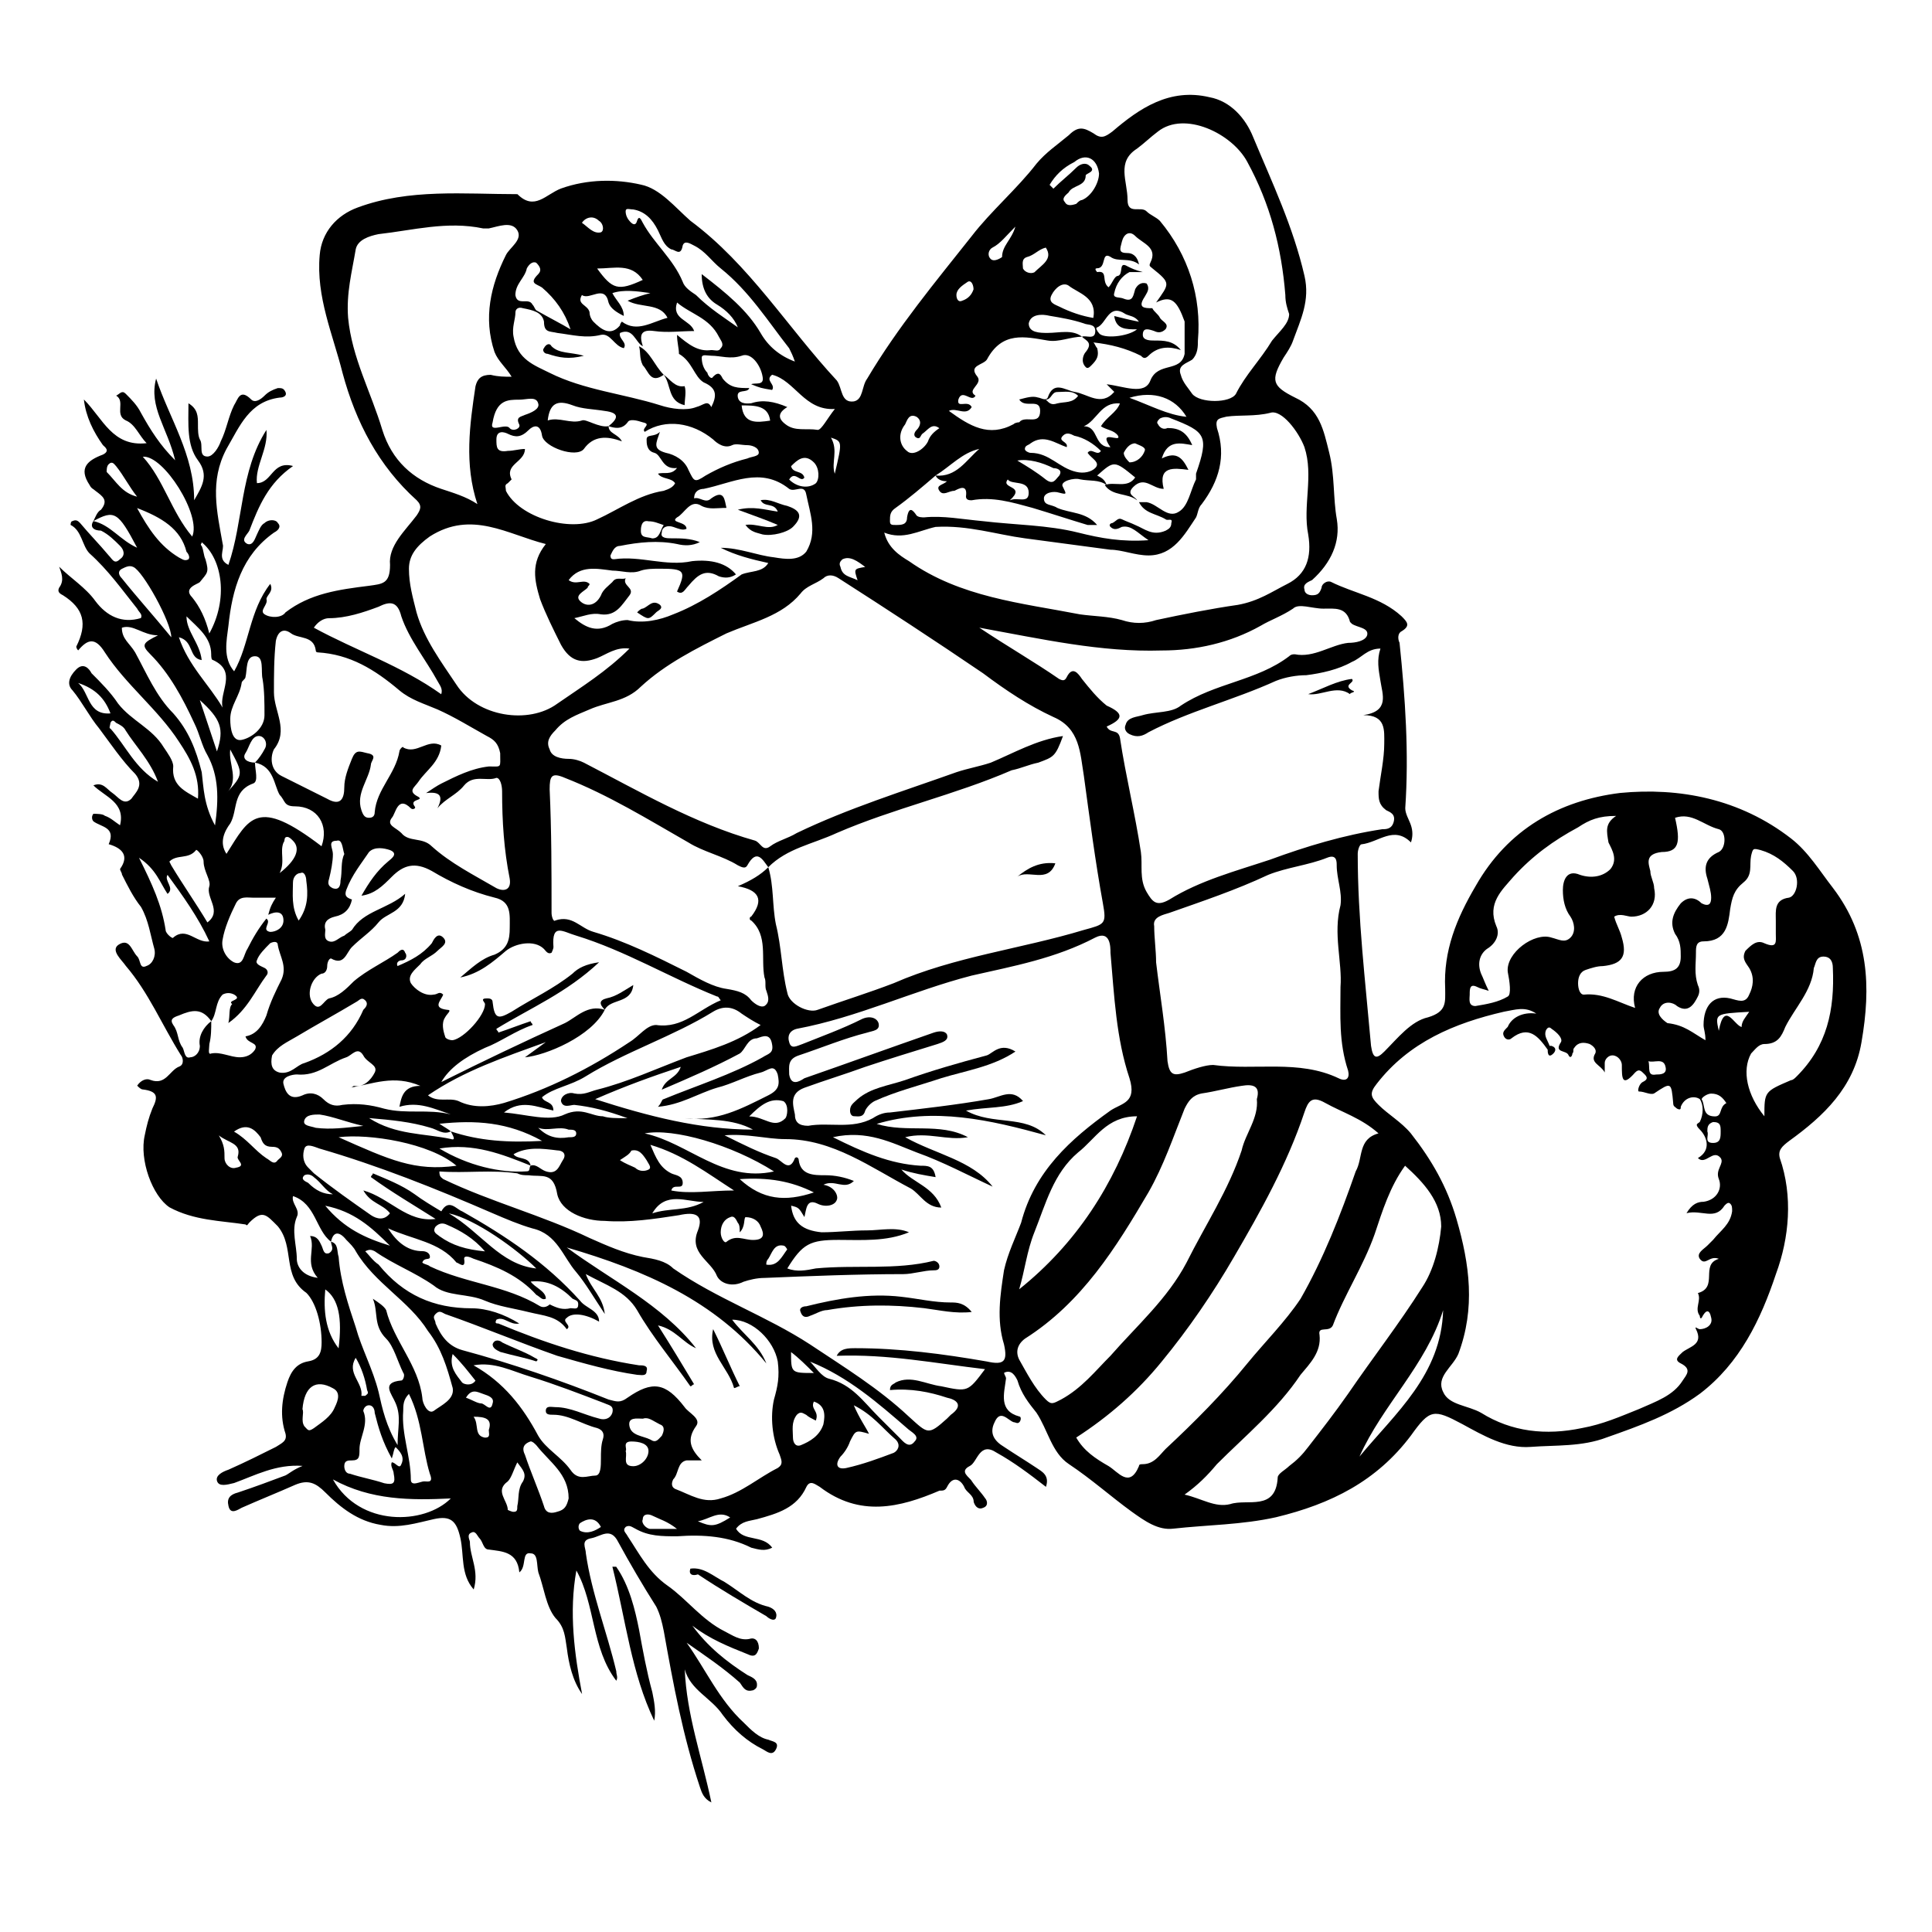 <?xml version="1.0" encoding="UTF-8"?>
<!-- Uploaded to: ICON Repo, www.svgrepo.com, Generator: ICON Repo Mixer Tools -->
<svg fill="#000000" width="800px" height="800px" version="1.1" viewBox="144 144 512 512" xmlns="http://www.w3.org/2000/svg">
 <g>
  <path d="m168.75 282.11c0.504-1.008 1.008-2.519 2.016-3.023 2.016-2.519 0.504-3.527-1.512-5.039-0.504-0.504-1.008-0.504-1.512-1.512-3.023-4.535-0.504-6.551 3.527-8.062 2.016-1.008 0.504-2.016 0-2.519-2.519-3.527-4.535-7.559-5.039-12.09 5.039 5.039 7.559 12.594 16.625 11.586-2.016-2.016-3.023-5.039-5.543-6.047-3.023-1.512 0-5.039-2.519-6.551 1.008-0.504 1.512-1.512 2.519-0.504 1.512 1.512 3.023 3.023 4.031 5.039 2.519 4.535 5.039 8.566 9.07 12.594-2.016-8.555-7.055-14.098-5.039-21.656 3.527 10.578 10.078 20.152 10.078 32.242 2.016-3.527 4.031-6.551 1.008-10.578-3.023-4.031-2.519-9.574-2.519-15.113 2.519 1.512 2.519 3.527 2.519 5.543 0 1.512 0 3.023 0.504 4.031 1.008 1.512-0.504 4.535 2.016 4.535 1.512 0 3.023-2.519 3.527-4.031 1.512-3.023 2.016-6.551 3.527-9.574 1.008-1.512 1.512-4.535 4.535-1.512 1.008 1.008 2.519 0 3.527-1.008 1.008-1.008 2.016-1.512 3.527-2.016 1.008 0 1.512 0 2.016 1.008 0.504 1.008-0.504 1.512-1.512 1.512-8.062 1.008-10.578 7.559-14.105 13.602-4.535 8.566-2.519 16.625-1.008 25.191 0.504 1.512-1.512 4.031 1.512 5.543 4.031-11.586 3.023-24.688 10.078-35.77 0.504 5.039-3.023 9.574-2.519 14.105 4.031 0 4.031-6.047 9.574-4.535-6.551 4.535-9.07 10.578-11.586 17.129-0.504 1.008-2.519 2.519-0.504 3.527 1.512 0.504 2.016-1.512 2.519-2.519 0.504-1.008 1.008-2.519 2.016-3.023 1.008-1.008 3.023-1.008 3.527 0 1.008 1.008 0 2.016-1.008 2.519-8.566 6.047-11.082 15.113-12.09 24.688-0.504 4.031-1.512 8.566 1.512 12.09 4.031-7.055 4.031-16.121 9.574-23.176 1.008 2.016-1.008 3.023-1.008 4.031 0.504 1.512-2.016 3.023-0.504 4.031 1.512 1.008 4.535 1.008 5.543-0.504 6.551-5.039 14.105-6.047 22.168-7.055 3.527-0.504 5.543-0.504 5.543-5.543-0.504-5.039 4.031-9.07 7.055-13.098 1.008-1.512 1.512-2.519 0-4.031-10.078-9.07-16.121-20.656-19.648-33.754-2.519-10.078-7.055-20.152-6.047-31.234 0.504-6.047 4.535-10.578 10.078-12.594 13.602-5.039 28.215-3.527 42.32-3.527 4.535 4.535 7.559 0 11.586-1.512 7.055-2.519 14.609-2.519 21.16-1.008 5.039 1.008 9.07 6.047 13.098 9.574 15.617 11.586 25.695 28.215 38.793 42.32 1.512 2.016 1.008 6.047 4.535 5.543 2.519-0.504 2.016-4.031 3.527-6.047 8.062-13.602 18.137-25.695 27.711-37.785 5.039-6.551 12.09-12.594 17.129-19.145 2.519-3.023 5.543-5.039 8.566-7.559 2.519-2.519 4.031-2.016 6.551-0.504 2.016 1.512 3.023 1.008 5.039-0.504 7.055-6.047 15.113-11.586 25.695-9.07 5.543 1.008 9.574 5.543 11.586 10.578 5.039 12.09 10.578 23.68 13.602 36.777 1.512 6.551-1.008 11.586-3.023 17.129-0.504 1.512-1.512 3.023-2.519 4.535-3.527 6.047-3.023 7.559 3.023 10.578 6.551 3.023 7.559 8.566 9.07 14.609 1.512 6.047 1.008 12.09 2.016 17.633 1.008 6.047-1.512 11.586-6.551 16.121-1.008 0.504-2.519 1.008-2.016 2.519 0 1.008 1.008 1.512 2.016 1.512 1.512 0 2.016-0.504 2.519-2.016 0-1.008 1.512-2.016 2.519-1.512 6.047 3.023 13.098 4.031 18.641 9.07 1.512 1.512 2.519 2.519 0 4.031-1.008 0.504-1.008 2.016-0.504 3.023 1.512 14.609 2.519 29.223 1.512 43.832 0 1.512 1.008 3.023 1.512 4.535 0.504 1.512 0.504 3.023 0 4.535-4.535-4.535-8.566 0-13.098 0.504-0.504 0-1.008 1.512-1.008 2.519 0 17.129 2.016 33.754 3.527 50.883 0.504 3.527 1.512 3.527 3.527 1.512 3.527-3.527 7.055-8.062 11.586-9.07 5.039-1.512 4.535-4.031 4.535-7.559-0.504-10.078 3.023-18.641 8.062-27.207 8.566-15.113 22.168-22.672 38.289-24.688 15.617-1.512 31.738 1.512 45.344 12.09 4.535 3.527 7.559 8.566 11.082 13.098 9.574 12.594 10.078 26.199 7.559 40.809-2.016 12.09-10.078 19.648-19.145 26.199-2.016 1.512-3.023 2.519-2.519 4.535 3.527 10.078 2.519 21.16-1.008 30.73-4.031 12.09-9.574 23.68-20.152 31.738-7.559 5.543-16.121 8.566-24.688 11.586-6.551 2.519-13.602 2.016-20.152 2.519-6.551 0.504-12.594-3.023-18.137-6.047-7.559-4.031-8.566-4.031-13.602 3.023-9.07 12.09-21.16 18.137-35.77 21.664-9.07 2.016-18.137 2.016-27.207 3.023-4.031 0.504-7.559-2.016-11.082-4.535-5.543-4.031-10.578-8.566-16.625-12.594-4.535-3.023-5.543-9.07-8.566-13.602-2.016-2.519-4.031-5.039-5.039-8.566-0.504-1.008-1.512-3.023-3.527-2.016 0 0.504 0.504 1.008 0.504 1.512-0.504 4.031-2.016 8.566 3.527 10.078 0.504 0 0.504 1.008 0 1.512-0.504 0.504-1.008 0-1.512 0-1.512-0.504-3.527-3.527-5.039 0-1.512 3.023 0 5.039 2.519 6.551 3.023 2.016 5.543 3.527 8.566 5.543 1.512 1.008 3.527 2.016 2.519 5.039-4.535-3.527-8.566-6.551-13.098-9.07-4.535-3.023-5.039 2.519-7.055 3.527-3.023 1.512 0 3.023 0.504 4.031 1.008 1.512 2.519 3.023 3.527 4.535 0.504 0.504 1.008 2.016-0.504 2.519-1.008 0.504-2.016 0-2.519-1.512 0-2.016-2.016-2.519-2.519-4.031-1.008-2.016-3.023-3.023-4.535 0-0.504 1.008-1.008 1.008-2.016 1.008-10.578 4.535-21.16 7.055-31.738-1.008-1.008-0.504-2.519-2.016-3.527 0-2.519 5.543-7.559 7.055-13.098 8.566-2.016 0.504-4.031 0.504-5.543 2.519 2.016 3.527 7.055 1.512 9.574 5.039-2.016 1.008-3.527 0.504-5.543 0-6.047-3.023-12.594-3.527-19.648-3.023-4.031 0-7.559 0-11.082-2.016-1.008-0.504-1.512-1.008-2.519-0.504-1.008 1.008 0 1.512 0.504 2.519 3.023 4.535 5.543 9.574 10.578 13.098 5.039 3.527 9.07 9.07 15.113 12.09 2.016 1.008 4.031 2.519 6.551 2.016 1.512-0.504 2.519 0.504 2.519 2.519-0.504 1.512-1.008 2.519-3.023 1.512-5.039-2.016-10.078-4.031-14.609-7.559 4.031 5.543 9.07 9.574 14.609 13.098 1.008 0.504 2.519 1.008 2.519 2.519 0 0.504 0 1.008-1.008 1.512-2.016 0.504-2.519-0.504-3.527-2.016-4.535-4.031-9.07-7.055-14.105-10.578 5.039 7.055 8.566 15.113 15.113 21.16 2.016 2.016 4.031 4.031 6.551 4.535 1.008 0.504 3.023 0.504 2.016 2.519-1.008 2.016-2.519 0.504-3.527 0-4.031-2.016-7.559-5.039-10.578-9.07-3.023-4.535-8.566-6.551-10.078-12.09 0.504 12.09 4.535 23.176 7.055 35.266-2.016-1.008-2.519-2.519-3.023-4.031-4.535-13.602-7.055-27.207-9.574-41.312-0.504-2.519-1.008-4.535-2.016-6.551-3.527-5.543-7.055-11.586-10.078-17.129-2.016-4.031-4.535-1.512-7.055-1.008-3.023 0.504-1.512 2.519-1.512 4.031 1.512 10.578 5.543 20.656 8.062 31.234 0 1.008 0.504 1.512 0 2.519-6.551-8.566-5.543-20.152-10.578-29.223-2.016 11.082-0.504 22.168 1.512 32.746-2.519-3.527-3.527-8.062-4.031-12.09-0.504-3.023-0.504-5.543-3.023-8.062-2.519-3.023-3.023-8.062-4.535-12.09-0.504-2.016 0-5.039-2.016-5.039-2.519-0.504-1.008 3.527-3.023 5.039-0.504-5.543-4.535-5.543-8.062-6.047-1.512 0-1.512-2.016-2.519-3.023-0.504-0.504-1.008-2.016-2.016-1.512-1.512 0.504-0.504 2.016-0.504 2.519 0 4.031 2.519 7.559 1.008 12.594-3.527-4.031-2.519-9.07-3.527-13.602-1.008-4.535-2.519-6.047-7.055-5.039s-9.07 2.519-14.105 1.512c-6.047-1.008-10.578-4.535-14.609-8.566-2.519-2.519-4.535-3.527-8.062-2.016-4.535 2.016-9.574 4.031-14.105 6.047-1.008 0.504-3.023 2.016-3.527-0.504-0.504-2.016 0.504-3.023 2.519-3.527 4.535-1.512 8.566-3.023 12.594-4.535 1.008-0.504 2.016-1.512 4.535-2.519-7.055-0.504-12.594 2.519-18.137 4.535-2.016 0.504-4.031 1.008-4.535-0.504-0.504-1.512 1.512-2.519 3.023-3.023 4.535-2.016 8.566-4.031 12.594-6.047 1.512-1.008 3.023-1.512 2.519-3.527-1.512-4.535-1.008-9.07 0.504-13.602 1.008-3.023 2.519-5.039 5.543-5.543 3.023-0.504 3.527-2.519 3.527-5.039 0-5.039-1.512-10.578-4.031-13.098-6.551-4.535-3.023-12.09-7.559-17.633-3.023-3.023-4.031-4.535-7.559-1.008-0.504 0.504-0.504 1.008-1.008 0.504-6.551-1.008-13.602-1.008-20.152-4.535-4.535-3.023-8.062-12.594-6.551-19.145 0.504-2.519 1.008-4.535 2.016-7.055 1.512-3.023 1.512-4.535-2.519-5.039-0.504 0-1.008-0.504-1.512-1.008 1.008-1.512 2.519-2.016 3.527-1.512 4.031 1.512 5.039-2.519 7.559-3.527 1.512-0.504 1.008-2.519 0.504-3.023-5.039-8.062-8.566-16.625-14.609-23.68-1.008-1.512-4.031-4.031-2.016-5.543 3.023-2.016 3.527 1.512 5.039 3.023 1.008 1.008 0.504 3.527 2.519 2.519 1.512-0.504 2.519-2.519 2.016-4.535-1.008-3.527-1.512-7.559-3.527-11.082-2.016-2.519-3.527-5.543-5.039-8.566 0-0.504-0.504-1.008-0.504-1.512 2.519-3.527 0.504-5.543-3.023-6.551 2.016-4.535-2.016-4.535-4.031-6.047-0.504-0.504-0.504-1.512 0-2.016 0.988 0.027 2.5 0.027 3.004 0.531 1.512 0.504 2.519 1.512 4.031 2.519 1.512-6.047-4.031-7.559-7.055-10.578 2.519-1.008 3.527 1.008 5.039 2.016 1.512 1.008 3.023 3.527 5.039 1.512 1.008-1.512 3.527-3.527 1.008-6.551-3.527-3.527-6.551-8.062-9.574-12.09-2.519-3.023-4.535-7.055-7.055-10.078-1.512-1.512-1.008-3.527 1.008-5.543s3.527 0 4.031 1.008c2.519 2.519 5.039 5.039 7.055 8.062 3.527 4.535 9.07 6.551 12.09 11.586 1.008 1.512 2.519 3.527 2.519 5.039-0.504 5.039 3.023 6.551 6.551 8.566 0.504-6.047-2.016-10.578-5.039-15.113-5.543-8.566-14.105-15.113-19.648-23.68-2.519-4.031-4.535-3.527-7.055-0.504-0.504-0.504-0.504-1.008-0.504-1.008 3.023-6.047 2.016-10.078-3.527-13.602-1.008-0.504-1.512-1.008-1.008-2.016 1.512-2.016 0.504-4.031 0-5.543 3.023 3.023 7.055 5.543 9.574 9.07 3.023 4.031 7.055 6.047 12.09 4.535 0.504-1.008-0.504-1.512-1.008-2.519-4.031-5.039-7.559-10.078-12.594-14.609-2.016-2.016-2.016-6.047-5.039-7.559 0 0 0-1.008 0.504-1.008 1.008-0.504 1.512 0 2.016 0.504 2.519 3.023 5.039 5.543 7.559 8.566 1.008 1.008 1.512 2.519 3.023 1.008 1.512-1.008 1.008-2.519 0-3.527-1.512-1.512-3.023-3.023-5.039-4.031-2.016-0.008-3.023-1.016-2.016-2.527 4.535 1.008 7.055 5.039 11.586 7.055-5.035-9.57-6.043-10.074-11.586-7.055zm115.88 170.79c-7.559-3.023-15.113-6.047-24.184-4.535 7.559 4.535 16.121 6.551 23.176 6.047 1.008 0 0.504-1.008 1.008-1.512 1.512-0.504 2.519 1.008 4.031 1.512 3.023 1.008 3.527-1.512 4.535-3.023 1.008-1.512 0-2.519-1.512-2.519-4.031-0.504-8.062-1.008-11.586 1.008 1.004 1.512 4.027 0.504 4.531 3.023zm-21.16-9.07c7.559 2.519 15.113 3.023 24.184 2.519-9.07-5.039-17.633-5.543-27.207-4.535 1.512 1.012 2.519 1.512 3.023 2.016-2.016 1.008-3.527-0.504-5.543-1.008-5.039-1.512-10.078-2.016-16.121-2.519 7.055 4.535 14.609 4.031 21.664 5.543 1.512 0.504 0.504-1.008 0-2.016zm79.602-198c1.008-0.504 3.527 0.504 3.023-2.016-0.504-3.023-3.023-6.551-5.543-5.543-3.023 1.008-5.543 0-8.062 0-1.008 0-2.519-0.504-2.519 0.504 0 1.512 0.504 3.023 1.512 4.031 0 0.504 1.008 2.016 1.512 1.008 1.512-1.512 2.016-0.504 2.519 0.504 2.016 2.519 4.031 2.519 7.055 2.519-0.504 1.512-3.527 0-3.023 2.519 0.504 2.016 3.023 1.512 3.527 1.512 3.023-1.008 6.047-0.504 9.574 1.008-2.519 1.512-2.519 3.023-0.504 4.535 2.519 2.016 5.543 1.008 8.566 1.512 1.008 0 2.519-3.023 4.535-5.543-8.062 0.504-10.578-7.559-16.625-9.07-2.016 1.512 1.008 2.519 0 4.031-3.027-0.504-3.027-0.504-5.547-1.512zm107.31-21.664c3.527-5.039 4.031-5.039-1.008-9.07-0.504-0.504-1.008-0.504-0.504-1.512 2.016-4.031-2.016-5.039-4.031-7.055-1.512-1.512-3.023-0.504-3.527 1.512s-1.008 3.023 1.512 3.023c1.008 0 2.519 0.504 3.023 3.023-2.519-2.016-5.543-0.504-7.559-2.016-2.519-1.512-1.008 3.023-3.527 3.023-1.008 0 0 1.008 0 1.008 3.023-0.504 1.008 2.519 3.023 4.031 1.008-1.008 1.512-3.023 2.519-3.023 1.512-0.504 0-4.031 2.519-2.519 1.008 0.504 2.016 1.008 4.031 1.512h-3.527c-2.016 1.008-3.527 3.023-4.031 5.543-0.504 1.512 1.512 1.008 2.519 1.512 2.519 1.008 2.519-1.008 3.023-2.519 0.504-1.008 1.512-2.016 3.023-1.512 1.008 1.512 0 2.519-0.504 3.527-2.016 3.023 0 3.023 2.016 3.023 0.504 1.008 1.512 1.512 2.016 2.519 0.504 1.008 2.519 1.512 1.512 3.023-1.008 1.008-2.016 1.008-3.023 0.504-1.512-0.504-3.023-1.008-3.023 1.008 0 1.512 2.016 1.512 3.023 1.512 2.519 0 5.039 0 7.055 2.519-3.023-1.008-6.047-1.008-8.566 1.512-1.008 1.008-1.512 0.504-2.016 0-4.031-2.016-8.062-3.023-12.594-3.527 0.504 0.504 0.504 1.008 1.008 1.512 0.504 2.016 0 3.023-1.512 4.535-0.504 0.504-1.008 1.008-1.512 0.504-1.512-1.512-0.504-3.527 0-4.031 2.016-2.519 0-3.023-1.008-4.031 1.008-0.504 3.527 1.008 3.527-1.512 0-2.016-2.016-1.512-3.023-2.016-3.023-1.008-6.047-1.512-9.07-2.016-2.016-0.504-5.039-0.504-5.543 2.016 0 2.519 3.023 2.519 5.039 2.519 3.023 0 6.551-1.008 9.07 1.008-3.023 0-6.047 1.512-9.07 1.008-6.047-1.008-12.09-2.519-16.121 5.039-1.008 1.512-5.039 1.512-2.519 4.535 1.512 2.016-3.023 3.527-0.504 5.039-1.008 2.016-3.527-2.016-4.535 1.008-0.504 2.519 2.519 0 3.527 2.016-1.512 2.519-4.031 0-6.047 1.008 5.543 4.031 10.578 7.055 17.129 3.527 0.504-0.504 1.512-0.504 1.512-0.504 1.512-2.016 5.543 1.008 5.543-3.023 0-3.527-4.031-0.504-5.543-3.023 2.016-0.504 3.527-1.008 5.039-0.504 0.504 0 2.016 1.008 2.519 0 1.512-4.535 4.535-2.016 7.055-1.512 3.527 0.504 7.055 4.031 10.578 0-0.504-0.504-1.008-1.008-2.016-2.016 4.535 0.504 10.078 3.023 11.586-1.008 2.016-5.039 8.062-2.016 9.07-7.055v-8.566c-2.012-5.543-3.523-7.055-7.555-5.039zm-161.72 264c-1.008 0.504-1.512-0.504-2.519-1.008-4.535-5.039-10.578-7.559-16.625-9.574-1.008-0.504-2.519-1.008-2.519 0 0.504 3.023-1.512 1.008-2.016 1.008-4.535-5.543-11.586-6.047-18.137-9.07 2.519 4.031 5.543 6.047 9.07 6.047 1.008 0 2.016 0.504 2.016 1.512s-1.512 0-2.016 1.512c0.504 0.504 1.512 0.504 2.016 1.008 9.574 4.535 20.152 5.039 29.223 10.578 1.008 0.504 2.016 0 2.519-0.504 2.016 1.008 3.527 1.512 5.543 1.008 1.008 0 2.016 0.504 2.016-1.008 0-1.008-0.504-1.008-1.512-1.512-3.023-3.023-6.551-5.039-11.082-4.535 1 1.516 4.023 2.523 4.023 4.539zm35.266-250.39c0-1.512-0.504-3.023-0.504-5.039 3.023 2.519 5.543 4.535 9.07 4.031 1.008 0 2.016 0.504 2.519-0.504 1.008-1.008 0-2.016-0.504-3.023-2.519-5.039-7.559-6.047-11.082-9.07-1.512 4.535 3.527 4.535 4.535 7.559-3.527 0-7.055 0.504-10.578 0-3.527-0.504-4.031 1.008-3.023 4.031-2.016-1.008-2.519-5.039-6.047-3.527-0.504 1.512 2.016 2.519 1.008 4.031-2.519-0.504-3.527-4.031-6.047-3.527-4.031 1.008-7.559 0-11.586-0.504-2.016-0.504-3.527 0-3.527-3.023-0.504-2.519-3.023-3.023-5.543-3.527-1.512-0.504-2.016 0.504-2.016 1.008 0 2.016-1.008 4.031-0.504 6.551 1.008 6.047 5.543 7.559 9.574 9.574 9.07 4.535 19.648 5.543 29.223 8.566 3.023 1.008 7.055 1.512 9.574 0.504 2.016-0.504 3.023-2.016 4.031 0 1.512-3.023 1.512-5.039-2.016-6.551-2.527-1.516-3.031-5.547-6.559-7.559zm-112.35 108.32c1.008-1.008 2.016-2.519 2.519-3.527 1.008-1.512 0-3.527-1.512-3.527-2.016 0-2.519 3.023-3.527 4.535-1.008 1.512 0.504 2.519 2.519 2.519 0 2.016 1.008 5.039-0.504 5.543-5.543 2.016-4.031 7.055-6.047 10.578-1.512 2.016-3.023 5.039-1.008 8.062 6.047-9.574 8.062-15.113 25.191-2.016 2.016-5.543-1.008-10.578-7.055-10.578-3.023 0-2.519-1.512-4.031-3.023-1.508-2.519-1.508-7.559-6.547-8.566zm-11.59 68.52c-2.519-3.527-5.039-3.023-8.566-1.512-1.512 0.504-2.519 1.008-1.512 2.519 1.512 2.016 1.008 4.031 2.519 6.047 0.504 1.008 0.504 3.023 2.016 2.519 1.008 0 2.519-1.008 2.519-3.023-0.5-2.519 1.012-5.039 3.023-6.551 0 2.016 0 4.031-0.504 6.047 0 1.008-0.504 3.023 0.504 2.519 2.519-0.504 5.039 1.008 7.559 1.008 1.512 0 3.023-0.504 4.031-2.016 1.008-2.016-2.016-1.512-2.519-3.527 3.023-0.504 4.535-3.023 5.543-5.543 1.008-3.527 2.519-6.551 4.031-9.574 1.512-3.527-0.504-6.047-1.008-9.07 0-1.008-1.008-1.008-2.016-0.504-1.512 1.512-3.023 3.023-3.527 4.535-0.504 1.008 1.008 1.512 2.016 2.016s1.008 1.512 0.504 2.016c-3.023 4.031-5.039 9.07-10.078 12.594 0.504-2.016 0-4.031 1.008-5.039-1.512-1.008 3.023-1.008 0.504-2.519-1.008-0.504-2.016-0.504-3.023 0-2.016 2.019-1.512 5.043-3.023 7.059zm139.05-118.39c-1.512 1.008-3.023 1.008-4.535 0.504-3.527-2.016-5.543-0.504-8.062 2.519-1.008 1.008-1.512 2.519-3.023 1.512 2.519-5.543 2.016-6.047-4.535-6.047-1.512 0-3.527 0-5.039 0.504-2.519 1.008-5.039 0-7.559 0-4.031-0.504-8.566-1.512-11.586 2.519 2.016 1.512 4.031-0.504 5.543 1.008 0 0.504-0.504 0.504-0.504 1.008-1.008 1.008-3.527 2.016-2.016 3.527 1.512 1.512 4.031 1.512 5.543-1.512 0.504-1.512 2.016-2.519 3.023-3.527 1.008-1.512 2.519-0.504 3.527-1.008-1.008 2.016 2.519 2.519 1.008 4.535-2.016 2.519-3.527 5.543-7.559 5.039-2.519-0.504-4.535 0.504-7.055 1.008 3.023 2.519 6.047 4.031 10.078 1.512 1.008-0.504 2.519-1.008 4.031-1.008 4.031 1.008 8.566 0 12.09-1.512 6.551-2.519 12.594-6.551 18.137-10.578 2.519-1.008 5.543-0.504 7.055-3.023-4.535-1.008-8.566-2.016-12.594-4.031 5.039 0 9.574 2.016 14.105 2.519 3.023 0.504 6.551 1.008 8.566-1.512 3.023-5.039 1.008-10.078 0-15.113-0.504-3.023-3.023-0.504-4.535-1.512-7.559-6.047-15.113-1.512-22.672 0-1.008 0-2.519 0.504-2.519 2.519 1.512-0.504 3.023 1.512 4.535 0 3.527-2.519 3.527 0.504 4.031 2.519-2.519 0-4.535 0.504-6.551-0.504-3.023-2.016-4.535 2.016-6.551 3.023-2.016 1.512 2.519 1.008 2.519 3.023-1.008 0.504-2.016 0-3.527-0.504-1.512-0.504-3.023 0-3.023 1.512-0.504 1.512 1.512 1.512 2.519 1.512 2.519 0 5.039 0 7.559 1.008-2.016 1.008-4.031 1.008-6.047 0.504-5.039-1.008-10.078-0.504-15.113 0.504-1.512 0-2.016 1.512-2.519 2.519 0 1.008 0.504 1.008 1.008 1.008 7.055-1.008 13.602 2.016 20.656 0.504 5.039-0.512 9.07 0.496 11.59 3.519zm52.898-26.199c-3.527 3.023-7.055 6.047-10.578 8.566-1.512 1.008-1.512 2.012-1.512 3.523 0 1.008 0.504 1.008 1.512 1.008 1.512 0 3.023 0 3.023-2.016 0.504-3.023 1.512-2.016 2.519-0.504 0.504 0.504 1.512 0.504 2.016 0.504 5.039-0.504 10.078 0.504 15.617 1.008 8.566 1.008 17.129 1.008 25.191 3.023 6.047 1.512 11.586 2.519 18.641 2.016-3.023-2.016-4.535-4.031-7.055-3.527-1.008 0.504-2.016 1.008-3.023 0-0.504-0.504 0-1.008 0.504-1.008 1.008-0.504 1.512-1.512 2.519-1.008 1.008 0.504 2.519 1.008 3.527 1.512 2.519 1.008 4.535 3.023 8.062 1.512 1.008-0.504 1.512-1.008 1.512-2.016 0.504-1.512-1.008-0.504-1.512-1.008-2.519-1.512-5.543-1.512-7.055-4.535h2.016c3.023 0.504 5.543 4.535 8.566 2.519 2.519-1.512 3.023-5.543 4.535-8.566v-1.512c3.527-10.078 2.519-11.082-6.551-14.609-1.008-0.504-2.016-0.504-3.023 0-0.504 0.504-1.008 1.008-0.504 1.512 0.504 1.008 1.512 1.512 2.519 1.008 3.023 0 5.039 1.008 6.551 4.535-3.023-0.504-6.551-1.512-8.062 3.527 4.031-2.016 5.543 0 7.055 3.023-4.031-0.504-8.062-1.008-6.551 5.039-3.023 0-5.039-3.527-8.062-0.504-2.016 2.016 0.504 2.519 1.008 3.527-2.519-2.016-6.551-1.008-8.566-4.031 2.519-1.008 6.047 1.008 8.062-2.016-5.543-4.535-5.543-4.535-10.078-0.504 1.008 0.504 2.016 1.008 2.519 2.519-2.016-1.512-4.535-1.008-7.055-1.512-1.512-0.504-5.543 0.504-4.535 2.016 1.008 2.016 1.008 2.016-1.008 1.512-1.512-0.504-4.031 0-4.031 1.512 0 2.016 2.016 1.512 3.527 2.519 3.527 1.512 7.559 1.008 10.578 4.535h-2.519c-5.039-1.512-9.574-3.023-14.609-4.535-5.543-1.512-10.578-3.023-16.121-2.016-0.504 0-1.512 0-1.512-1.008 0.504-3.527-2.016-2.016-3.023-1.512-1.512 0-3.023 1.512-4.031 0-1.008-1.512 1.008-1.512 2.016-2.519-1.508 0-2.516-0.504-3.019-1.512 5.543 0.504 8.062-4.031 11.586-7.055-4.531 1.008-7.555 4.535-11.586 7.055zm-160.21 203.04c2.016 0.504 1.512 2.519 2.016 4.031 0.504 6.551 2.519 12.594 4.535 18.641 1.512 5.543 4.535 11.082 6.047 17.129 1.008 4.535 2.016 9.07 5.039 14.105 0-4.535 1.008-7.559-0.504-11.082-1.008-2.519-4.031-5.543 1.512-6.047 0.504 0 1.008-1.512 0.504-2.016-1.512-3.023-2.519-7.055-4.535-9.07-3.527-3.527-2.016-7.055-3.527-10.578 1.512 1.008 3.023 2.016 3.527 3.023 2.016 8.062 8.566 14.609 9.574 23.176 0 1.512 1.512 4.535 3.023 3.527 2.016-1.512 5.543-3.023 5.039-6.047-1.512-5.543-3.023-10.578-6.551-15.113-5.039-8.062-14.105-12.594-19.145-21.16-0.504-1.008-1.512-2.016-2.519-3.023-2.019-2.519-3.531-2.016-4.035 0.504-4.031-3.023-4.031-10.078-10.078-12.09-0.504 2.016 2.016 3.527 1.008 5.543-1.512 3.527 0 7.559 0 11.082 0 2.016 1.512 4.535 5.543 5.039-3.527-4.031-0.504-7.559-2.016-11.082 2.016 0 2.519 1.512 3.023 2.519 0.504 1.008 0.504 2.519 2.016 2.016 1.512-1.012 0.504-2.019 0.504-3.027zm73.555-216.13c2.519-2.016 3.023-3.527-1.008-4.031-3.023-0.504-6.047-0.504-8.566-1.512-4.031-1.512-6.047-0.504-6.551 4.031 3.023-1.008 6.047 1.008 9.07 0 1.012-0.504 4.535 2.016 7.055 1.512 0 2.016 2.519 2.016 3.527 4.031-4.031-1.512-7.559-1.512-10.078 2.016-2.016 2.519-10.578-0.504-11.082-3.527-0.504-3.527-2.519-2.519-3.527-1.512-2.016 2.016-3.527 2.016-5.543 1.008-1.008-0.504-3.023-1.008-3.023 1.512 0 2.016 0 3.527 3.023 3.023 1.512 0 3.023-0.504 4.535-0.504 0 3.527-5.543 4.031-3.527 8.062 0 0-0.504 0.504-1.008 1.008-1.008 0.504-0.504 1.008-0.504 2.016 3.527 7.055 17.129 11.082 24.184 7.559 5.543-2.519 11.082-6.551 17.633-7.559 1.512-0.504 2.519-1.008 3.023-2.016-1.008-1.512-3.527-1.008-4.535-2.519 1.512-0.504 3.527 0.504 5.039-1.512-4.027 0.5-4.027-3.531-6.043-4.035s-2.016-2.519-2.016-3.527c0-1.512 2.016-0.504 3.527-2.016-1.008 3.023-2.016 4.535 1.512 5.543 2.519 0.504 5.039 2.016 6.047 4.535 1.512 3.023 1.512 3.527 4.535 1.512 3.527-2.016 7.055-3.527 11.082-4.535 1.008-0.504 3.023-0.504 3.023-1.512 0-1.512-2.016-2.016-3.023-2.016-1.512 0-3.023-0.504-4.031 0-2.016 1.008-4.031-0.504-5.039-1.512-5.543-4.535-12.594-5.543-18.137-2.016-1.008-1.008 2.016-2.016-0.504-2.519-1.512-0.504-3.527-1.008-4.031 0-1.512 2.019-3.527 1.516-5.039 1.012zm-1.008 154.67c-3.527 7.055-15.617 12.09-21.16 12.594 2.016-1.512 3.527-2.519 5.543-4.031-11.082 4.031-21.664 7.559-31.234 14.105 2.519 2.016 5.543 0.504 8.062 1.512 4.031 2.016 8.566 1.512 12.09 0.504 11.586-3.527 22.672-9.07 33.25-16.121 2.519-1.512 4.535-4.535 7.055-4.535 7.055 1.008 11.082-4.031 17.129-6.551-0.504-0.504-0.504-1.008-1.008-1.008-12.594-5.039-24.184-12.09-37.281-16.121-3.527-1.008-6.551-3.527-6.047 3.023 0 0.504-0.504 1.512-0.504 1.512-1.008 0.504-1.512-0.504-2.016-1.008-2.519-2.519-7.559-1.512-10.078 0.504-3.527 3.023-7.055 6.047-12.09 7.055 3.023-2.519 5.543-5.039 9.07-6.047 3.527-1.512 4.031-4.031 4.031-7.055 0-3.527 0.504-7.055-4.031-8.062-6.047-1.512-11.586-4.031-16.625-7.055-4.535-2.519-7.559-1.512-10.578 1.512-2.519 2.519-4.535 4.535-8.062 5.039 2.016-3.527 4.031-6.551 7.055-9.07 0.504-0.504 3.023-2.016 0.504-3.023-1.512-0.504-4.031-1.008-5.543 0.504-2.016 3.023-4.535 6.047-6.047 10.078-0.504 1.512 0 2.016 1.512 2.519-0.504 2.519-2.016 4.031-4.535 4.535-2.016 0.504-3.023 1.512-2.519 3.527 0 1.008-0.504 2.519 1.008 3.023 1.512 0.504 2.519-1.008 4.031-1.512 0.504-0.504 1.512-1.008 2.016-1.512 3.023-5.039 9.574-5.543 14.105-9.574-0.504 5.039-5.039 5.039-7.055 7.559-2.016 2.519-4.535 4.031-7.055 6.551-1.512 1.512-2.016 5.039-5.543 3.023-0.504 0-1.008 1.008-1.008 2.016 0 1.008-0.504 2.016-1.512 2.016-2.519 1.008-4.031 5.039-2.519 7.559 2.016 3.023 3.023-0.504 4.535-1.008 2.519-0.504 4.535-2.519 6.551-4.535 3.527-3.023 8.062-5.039 11.586-7.559 0.504-0.504 1.512-1.512 2.016 0 0.504 0.504 0.504 2.016-1.008 2.016-0.504 0-1.512 0.504-1.008 1.512 3.527-1.512 6.551-3.023 9.07-6.047 0.504-1.008 1.512-3.023 3.023-1.512s-0.504 2.519-1.512 3.527c-1.512 1.512-3.527 2.016-4.535 3.527-1.512 1.512-3.527 3.023-2.519 5.039 1.008 1.512 3.527 3.527 6.047 3.023 1.008 0 1.512-1.008 2.519 0-0.504 1.512-3.023 3.527 1.008 4.031 1.512 0 0 1.008-0.504 2.016-1.008 1.512-0.504 3.527 0 5.039 0 0.504 1.008 1.008 2.016 1.008 3.023-0.504 8.566-6.551 8.566-9.574 0-0.504-1.512-1.512 0.504-1.512 0.504 0 1.512 0 1.512 1.008 0.504 4.535 1.512 4.535 5.039 2.519 5.543-3.527 11.082-6.047 16.121-10.078 1.512-1.512 3.527-2.519 7.055-3.023-8.566 8.062-18.137 12.09-27.207 17.633 0 0.504 0.504 0.504 0.504 1.008 3.023-1.008 5.543-2.016 8.566-3.023 0 0.504 0.504 0.504 0.504 1.008-4.535 1.512-8.566 4.535-12.594 6.047-5.543 2.519-9.574 5.543-11.586 9.07 11.082-5.543 21.664-10.578 32.746-15.617 3.019-1.512 6.043-5.039 10.574-3.527zm43.328-37.785c-1.512-2.016-3.023-5.039-5.543-0.504-0.504 1.008-1.512 0.504-2.519 0-4.031-2.519-9.07-3.527-13.098-6.047-10.578-6.047-21.16-12.594-32.746-17.129-3.527-1.512-4.031-0.504-4.031 3.023 0.504 11.082 0.504 21.664 0.504 32.746 0 1.008 0.504 2.519 1.008 2.016 4.535-1.512 6.551 2.016 10.078 3.023 8.566 2.519 16.625 6.551 24.688 10.578 3.527 2.016 7.055 4.031 10.578 4.535 3.023 0.504 5.039 1.008 6.551 3.023 1.008 1.008 2.519 2.016 3.527 1.512 1.512-1.008 1.008-2.519 0.504-4.031-0.504-1.008 0-2.519-0.504-3.527-1.008-5.039 1.008-11.082-3.527-15.113-0.504 0-0.504-1.008 0-1.008 3.527-4.535 2.016-7.055-3.527-8.062 3.523-1.508 6.043-3.019 8.059-5.035 1.512 5.039 1.008 10.078 2.016 15.113 1.512 6.047 1.512 12.09 3.023 18.137 0.504 3.023 5.543 5.543 8.062 4.535 7.055-2.519 13.602-4.535 20.152-7.055 16.121-7.055 33.754-9.07 50.383-14.105 5.543-1.512 6.047-1.512 5.039-7.055-2.016-11.082-3.527-22.672-5.039-33.754-1.008-6.047-1.008-12.594-8.062-15.617-6.551-3.023-12.594-7.055-18.641-11.586-12.594-8.566-25.695-17.129-38.289-25.191-1.512-1.008-3.023-1.008-4.031 0-2.016 1.512-4.535 2.016-6.047 4.031-5.039 6.047-12.594 7.559-19.648 10.578-8.062 4.031-16.121 8.062-22.672 14.105-4.031 4.031-9.07 4.031-13.602 6.047-3.527 1.512-6.551 2.519-9.07 5.543-1.512 1.512-2.519 3.023-1.512 5.039 0.504 2.016 3.023 2.519 5.039 2.519 1.512 0 3.023 0.504 4.031 1.008 14.609 7.559 29.223 16.121 45.344 20.656 1.512 0.504 2.016 3.023 4.031 1.512s4.535-2.016 7.055-3.527c13.602-6.551 28.215-11.082 42.32-16.121 3.023-1.008 6.047-1.512 9.07-2.519 6.047-2.519 12.09-6.047 19.145-7.055-2.016 5.543-2.519 5.543-6.551 7.055-2.519 0.504-4.535 1.512-7.055 2.016-15.113 6.551-31.234 10.078-46.352 16.625-6.551 3.019-13.102 4.027-18.141 9.066zm18.137 129.48c1.008-2.016 3.023-2.016 5.039-2.016 11.586 0 23.176 1.512 34.762 3.527 4.535 1.008 5.543 0 4.535-4.535-2.016-6.551-1.008-13.098 0-19.648 1.008-4.535 3.023-8.566 4.535-12.594 3.527-13.602 13.098-22.168 23.68-29.727 3.023-2.016 7.055-2.016 5.039-8.566-3.527-10.578-4.031-21.664-5.039-33.25 0-1.512 0-6.047-4.031-4.031-10.578 5.543-21.664 7.559-32.746 10.078-15.617 4.031-30.23 11.082-46.352 14.105-2.016 0.504-2.519 2.016-2.016 3.527 0.504 2.016 2.016 1.008 3.527 0.504 5.039-2.016 10.578-4.031 15.617-6.551 2.016-1.008 4.031-0.504 4.535 1.008 0.504 2.016-1.512 2.016-3.023 2.519-6.047 1.512-12.09 4.031-18.137 6.047-3.023 1.008-2.519 3.023-2.519 5.039 0.504 3.023 2.519 2.016 4.031 1.008 11.586-4.031 22.672-8.062 34.258-12.09 1.512-0.504 3.023-0.504 3.527 0.504 0.504 1.512-1.008 2.016-2.519 2.519-6.551 2.016-13.098 4.031-19.145 6.047-5.543 2.016-10.578 3.527-16.121 5.543-4.031 1.512-3.023 4.535-2.519 7.055 0 2.016 1.008 3.023 3.527 3.023 5.543-1.008 11.586 1.008 17.129-2.016 1.512-1.008 3.023-1.512 4.535-1.512 8.566-1.008 17.633-2.016 26.199-3.527 3.023-0.504 6.047-3.023 9.07 0.504-4.535 2.016-9.574 1.512-15.113 2.519 7.055 4.031 15.617 1.008 21.16 6.551-14.609-4.031-29.727-7.559-44.84-3.023 8.062 2.519 16.625-0.504 24.184 3.527-5.543 1.008-10.578-1.512-16.625 0 8.062 4.535 17.633 6.047 23.176 13.098-6.551-3.023-13.098-6.551-20.152-9.07-6.551-2.519-13.098-6.047-22.168-4.031 8.062 4.031 15.113 7.055 23.176 7.559 2.016 0 3.527 0 4.031 3.023-3.023-0.504-6.047-1.008-9.07-2.016 3.023 3.527 8.566 4.535 10.578 10.078-4.031 0-5.543-3.527-8.062-5.039-10.578-5.543-20.656-13.098-33.25-13.098-5.039 0-10.078-1.512-16.121-1.008 5.039 2.519 9.07 4.535 13.602 6.047 1.512 0.504 3.527 4.031 5.039 0 0.504-0.504 1.008 0 1.008 0.504 0.504 4.031 4.031 4.031 7.055 4.031 2.519 0 5.039 0.504 7.559 1.512-2.519 2.519-5.039-0.504-8.062 1.008 3.023 0.504 4.031 3.023 3.527 4.031-0.504 1.512-3.023 2.016-5.039 1.008-3.023-1.512-3.023 1.512-3.527 3.527-1.512-2.519-1.512-2.519-3.527-3.023 0.504 4.535 3.023 6.551 8.062 7.055 4.031 0 8.062-0.504 12.09-0.504 3.527 0 7.559-1.008 11.082 0.504-6.047 2.519-12.594 2.016-18.641 2.016-7.559 0-9.574 1.008-13.602 7.559 2.519 1.008 5.039 0.504 7.559 0 10.578-1.008 21.16 0.504 31.234-2.016 0.504 0 1.512 0.504 1.512 1.512 0 1.008-1.008 1.008-1.512 1.008-2.519 0-5.543 1.008-8.062 1.008-12.09 0-24.688 0.504-36.777 1.008-2.016 0-4.031 0.504-5.543 1.008-3.023 1.512-6.047 0.504-7.055-1.512-1.512-4.031-7.559-6.047-5.039-12.09 1.512-4.031-0.504-5.039-5.039-4.031-6.551 1.008-13.098 2.016-19.648 1.512-5.543 0-11.586-2.519-12.594-7.055-1.008-6.047-4.031-4.535-7.559-5.039-1.008 0-2.016 0-3.023-0.504-7.055-1.008-13.602 0-20.656-0.504 0 1.512 0.504 1.512 1.008 2.016 12.594 6.047 26.199 9.574 38.793 15.617 4.535 2.016 9.07 4.031 14.105 5.039 3.023 0.504 6.047 1.008 8.062 3.023 11.586 8.062 24.688 12.594 36.273 20.152 9.07 6.047 18.137 11.586 26.199 19.145 5.039 4.535 5.039 5.039 10.078 0.504 0.504-0.504 0.504-0.504 1.008-1.008 3.527-2.519 1.512-4.031-1.008-4.535-4.535-1.512-9.574-2.519-15.113-2.016 0-1.512 1.008-1.512 1.512-2.016 4.031-2.016 8.062 0.504 12.09 1.008 7.055 1.512 7.055 1.512 11.586-4.535-13.098-1.527-25.691-4.043-39.297-3.539zm185.4-90.688c-3.023-2.016-5.543-1.008-8.566-0.504-13.098 3.023-25.191 8.062-33.754 19.145-2.016 2.519-1.512 3.527 0.504 5.543 2.519 2.519 6.047 4.535 8.566 7.559 5.543 7.055 9.574 14.105 12.09 22.672 3.527 12.09 5.039 23.68 0.504 35.77-1.512 3.527-6.047 6.047-4.031 10.078 1.512 3.527 6.551 3.527 10.078 5.543 8.062 5.039 17.129 6.047 26.703 4.031 5.543-1.008 10.078-3.023 15.113-5.039 4.535-2.016 9.07-3.527 11.586-7.559 1.008-1.512 2.519-3.023-0.504-4.535-2.016-1.008-0.504-2.016 0.504-3.023 2.016-1.512 5.543-2.016 3.527-6.047-0.504-1.008 0.504 0 1.008 0 1.512 0 3.527-1.008 3.023-3.023-0.504-2.519-1.512-2.016-2.519 0-0.504 0.504-0.504-0.504-0.504-0.504-1.512-2.016 0.504-4.031-0.504-6.047 5.543-1.512 0.504-7.559 5.543-9.07-2.519-1.008-3.527 2.016-5.039 0-1.008-1.512 1.008-2.519 2.016-3.527 0.504-0.504 1.008-1.008 1.512-1.512 2.016-2.519 4.535-4.031 5.039-7.559 0-1.008 0-1.512-0.504-2.016s-1.008 0-1.512 0.504c-2.519 4.031-6.047 1.008-10.078 2.016 1.512-2.519 3.023-3.023 4.535-3.023 3.527-0.504 5.039-3.527 4.031-6.047-1.008-2.519 1.512-4.031 0.504-5.543-2.016-2.519-4.031 2.016-6.047 0 3.527-2.016 2.519-5.543 0.504-7.559-1.512-1.512-0.504-1.512 0-2.016 1.008-2.016 1.008-4.535 0-6.047-1.512-1.008-4.031-0.504-5.039 2.016 0 0.504 0 1.008-1.008 0.504-0.504-0.504-1.008-0.504-1.008-1.512-0.504-5.543-0.504-5.543-5.039-2.519-1.008 0.504-2.519-0.504-4.031-0.504-0.504 0 0-2.016 1.008-2.519 1.008-0.504 1.512-1.008 0.504-2.016-1.008-1.008-1.512-1.512-2.519-0.504-3.527 4.031-3.527 1.512-3.527-2.016 0-1.008-1.008-2.519-2.519-2.519-1.008 0-2.016 1.008-2.016 2.016v2.519c-1.008-2.016-4.031-2.519-2.519-5.039 0.504-1.008-0.504-2.016-1.512-2.519-1.512-0.504-3.023-0.504-4.031 1.008-0.504 0.504 0 1.008-0.504 1.512 0 0.504-0.504 1.512-1.008 0.504-0.504-1.512-4.031-0.504-2.016-3.527 0.504-1.008-1.008-2.519-2.519-3.527-0.504-0.504-1.008-0.504-1.512 0.504-0.504 1.512 0.504 2.519 1.008 4.031h0.504c1.512 0.504 1.008 1.512 0.504 2.016-1.512 1.512-1.512-0.504-1.512-1.008-2.519-3.527-5.039-6.551-9.574-3.023-0.504 0.504-1.512 0.504-2.016-0.504s0-1.512 1.008-2.519c1.02-2.504 4.039-4.016 7.566-3.512zm-113.86-76.074c1.008 2.016 3.023 0.504 3.527 3.023 1.512 10.078 4.031 20.152 5.543 30.23 0.504 3.527-0.504 7.055 1.512 10.578 1.512 2.519 2.519 4.031 6.047 2.016 8.062-5.039 17.633-7.559 26.703-10.578 9.574-3.527 19.648-6.551 29.727-8.062 1.008 0 2.519 0 3.023-2.016 0.504-2.016-1.008-2.519-2.016-3.023-2.016-1.512-2.016-3.023-2.016-5.039 0.504-4.031 1.512-8.566 1.512-12.594 0-3.527 0.504-7.559-5.543-7.559 7.055-1.008 5.039-5.543 4.535-9.07-0.504-3.023-1.008-5.543 0-8.566-3.527 0-5.039 2.519-7.559 3.527-3.527 2.016-8.062 3.023-12.09 3.527-2.519 0-5.543 0.504-8.062 1.512-11.082 5.039-23.176 8.062-33.754 13.602-1.512 1.008-3.023 1.512-5.039 0.504-1.008-0.504-1.512-1.512-1.008-2.519 0.504-2.016 3.023-2.016 4.535-2.519 3.527-1.008 7.559-0.504 10.078-2.519 9.07-6.047 20.152-6.551 28.719-13.098 0.504-0.504 1.008-0.504 1.512-0.504 5.039 1.008 9.574-2.519 14.105-3.023 2.016 0 4.535-0.504 5.039-2.016 0.504-2.016-2.519-2.016-4.031-3.023l-0.504-0.504c-1.008-4.031-4.031-3.527-7.055-3.527-3.023 0-6.551-1.512-8.062 0-3.023 2.016-6.047 3.023-8.566 4.535-8.062 4.535-17.129 6.551-26.199 6.551-16.121 0.504-31.738-3.023-48.367-6.047 7.559 5.039 14.609 9.07 21.16 13.602 1.008 0.504 1.512 0.504 2.016-0.504 1.512-3.023 3.023-1.008 4.031 0.504 2.016 2.519 4.031 5.039 6.551 7.055 4.531 2.019 4.531 3.531-0.004 5.547zm-161.72 157.19c-0.504 1.008 0 1.008 0.504 1.008 12.09 5.039 24.184 9.07 37.281 11.082 1.008 0 2.519 0 2.016 1.512 0 1.512-1.512 1.008-2.519 1.008-7.055-1.008-14.105-3.023-21.16-5.039-10.078-3.527-19.648-7.559-29.727-11.082-1.008-0.504-1.512-1.008-2.519 0-1.008 1.008 0 1.512 0 2.519 1.512 3.527 3.527 6.047 7.055 7.055 13.098 3.527 26.199 8.062 38.793 13.098 2.016 0.504 3.023 1.008 5.039-0.504 6.551-4.535 10.078-4.031 15.113 2.519 1.008 1.512 4.535 3.023 3.023 5.039-2.519 3.527-1.512 6.047 1.512 9.07h-4.031c-2.519 0.504-2.016 3.527-3.527 5.039-0.504 1.008-0.504 2.016 0.504 2.519 4.031 1.512 7.559 4.031 12.09 2.519 5.543-1.512 10.078-5.543 15.113-8.062 1.512-1.008 1.008-2.016 0.504-3.527-2.016-4.535-2.519-10.078-1.512-14.609 1.008-3.527 1.512-6.047 1.008-10.078-1.008-5.543-6.551-11.082-12.09-11.082 3.023 4.031 7.055 6.551 9.07 11.586-13.602-16.625-32.242-24.688-52.898-30.73 11.586 8.566 25.191 15.113 34.258 26.703-3.527-1.512-5.543-5.039-10.078-6.047 3.527 5.543 6.551 10.578 9.574 15.617-0.504 0-0.504 0.504-1.008 0.504-4.535-6.551-10.078-13.098-14.105-20.152-3.023-5.039-8.062-6.551-13.602-9.574 1.512 4.031 4.535 6.047 5.039 10.578-3.023-4.535-5.039-8.062-7.559-11.082-3.527-4.031-5.039-10.078-11.586-11.586-3.527-1.008-7.055-2.519-10.578-4.031-15.113-6.551-30.23-12.594-45.848-17.129-1.512-0.504-3.527-1.512-4.031 0-0.504 1.512-0.504 3.527 1.008 5.039 0.504 0.504 1.008 1.008 1.512 1.512 5.039 4.031 10.078 7.559 15.113 11.082 1.512 1.008 3.527 1.512 5.039-0.504-2.016-2.519-5.039-2.519-7.055-6.047 7.055 2.016 11.586 8.566 19.145 7.559-5.543-3.527-11.586-7.055-17.129-11.082 0-0.504 0.504-0.504 0.504-1.008 3.527 1.512 7.559 3.023 11.082 5.543 2.016 1.512 4.535 3.023 7.055 4.535 2.016-3.527 4.031-0.504 5.543 0 11.586 6.551 22.168 13.602 31.234 23.68 1.512 2.016 5.039 2.519 5.039 5.543-3.527-2.016-7.055-2.519-8.566-1.008-1.512 1.008 1.512 2.016 0 3.023-2.519-3.527-6.047-3.527-10.078-4.535-4.031-1.008-8.062-1.512-11.586-3.023-4.535-2.016-10.078-1.008-13.602-4.031-5.039-3.527-10.578-5.543-15.617-9.07-1.008-0.504-1.512-0.504-2.519 0 1.008 1.008 2.016 2.519 3.527 3.527 6.551 8.062 14.609 11.586 24.688 11.586 4.031 0 8.566 1.512 12.594 4.031-2.519 0.5-4.031-2.019-6.047-1.012zm102.78-208.58c1.008 4.031 4.031 6.047 6.551 7.559 13.602 9.574 29.727 11.082 45.344 14.105 3.527 0.504 7.559 0.504 11.082 1.512 3.023 1.008 6.047 1.008 9.07 0 7.055-1.512 14.609-3.023 21.664-4.031 5.543-1.008 9.07-3.527 13.098-5.543 5.039-2.519 6.551-7.055 5.543-13.098-1.512-7.559 1.512-15.617-1.008-23.176-1.512-4.031-6.047-10.078-9.07-9.07-4.031 1.008-8.062 0.504-11.586 1.008-2.016 0.504-3.023 0.504-2.519 3.023 2.519 7.559 0.504 14.105-4.031 20.152-1.008 1.008-1.008 2.519-1.512 3.527-3.023 4.535-6.047 10.078-12.594 10.078-3.527 0-7.055-1.512-10.078-1.512-7.559-1.008-15.113-2.016-22.672-3.023-7.559-1.008-15.113-3.527-23.68-3.023-4.535 1.008-8.566 3.527-13.602 1.512zm120.91 98.746c0.504-3.527-1.008-7.055-1.008-10.578 0-1.008 0-3.023-2.519-2.016-5.039 2.016-10.578 2.519-15.617 4.535-8.566 4.031-17.633 7.055-26.199 10.078-1.512 0.504-4.535 1.008-4.031 3.527 0 3.023 0.504 6.551 0.504 9.574 1.008 8.566 2.519 17.129 3.023 26.199 0.504 3.527 1.512 4.031 4.535 3.023 2.519-1.008 5.543-2.016 7.559-2.016 11.082 1.512 22.672-1.512 33.25 3.527 2.016 1.008 3.023 0 2.519-2.016-2.519-7.559-2.016-14.609-2.016-22.168 0.504-6.555-2.016-14.113 0-21.672zm-219.66-140.06c-1.512-2.519-3.527-4.031-4.535-6.551-3.023-9.07-1.008-17.633 3.023-25.695 1.008-2.016 4.535-4.031 3.023-6.551-1.512-2.519-5.039-1.008-7.559-0.504h-1.512c-9.574-2.016-18.641 0.504-27.711 1.512-2.519 0.504-5.543 1.512-6.047 4.031-1.008 6.047-2.519 11.586-2.016 18.137 1.008 10.578 6.047 19.648 9.07 29.727 2.519 8.062 8.062 13.098 15.617 15.617 3.023 1.008 6.551 2.016 9.574 4.031-3.527-10.578-2.016-21.16-0.504-31.234 0.504-2.016 1.512-3.023 4.031-3.023 2.016 0.504 3.527 0.504 5.543 0.504zm229.73 200.52c-4.535-4.031-9.574-5.543-14.105-8.062-3.527-2.016-4.535-0.504-5.543 2.519-4.535 13.602-11.586 26.199-18.641 38.289-5.543 9.574-12.09 19.145-19.145 27.711-6.551 8.062-14.105 14.609-22.672 20.152 2.016 3.527 5.039 5.543 8.566 7.559 2.519 1.512 5.543 6.047 8.062 0 0-0.504 0.504-0.504 1.008-0.504 3.023 0 4.535-2.519 6.047-4.031 7.559-7.055 15.113-14.609 21.664-22.672 4.535-5.543 10.078-11.082 14.105-17.129 6.047-10.578 10.578-22.168 14.609-33.754 2.012-3.527 0.504-8.566 6.043-10.078zm-252.41-90.18c1.512-1.008 3.023-2.016 4.031-2.519 4.031-2.016 8.062-4.031 12.594-4.535 3.527 0 3.023 0.504 3.023-3.527-0.504-2.519-1.512-3.527-3.527-4.535-4.535-2.519-8.566-5.039-13.098-7.055-3.527-1.512-7.055-2.519-10.078-5.039-6.551-5.543-13.098-9.574-21.664-10.078 0 0-0.504 0-0.504-0.504-0.504-4.031-4.535-3.023-6.551-4.535s-3.527-0.504-4.031 2.016c-0.504 4.535-0.504 9.07-0.504 13.602 0 5.039 4.031 10.078 0 15.113-1.004 2.023-1.004 5.551 2.019 7.062 4.031 2.016 8.062 4.031 12.09 6.047 3.527 2.016 4.535 0 4.535-3.023 0-2.519 1.008-5.039 2.016-7.559 1.008-2.519 2.016-2.016 4.031-1.512 3.023 0.504 1.008 2.016 1.008 3.023-0.504 4.031-4.031 7.559-2.519 12.09 0.504 1.512 1.008 2.016 2.016 2.016 1.008 0 1.512-0.504 1.512-1.512 0.504-6.047 5.543-10.078 6.551-16.121 0-0.504 1.008-1.512 1.008-1.008 3.527 2.016 6.551-2.519 10.078-0.504-0.504 4.535-4.031 6.551-6.047 9.574-1.008 1.512-3.023 2.519 0 4.031 1.512 1.008-2.519 0.504-1.008 2.519 0.504 0.504-0.504 1.008-1.008 0.504-3.527-3.527-4.031 1.512-5.039 2.519-1.512 2.016 1.008 2.519 2.519 4.031 2.016 2.519 5.543 1.008 8.062 3.527 5.039 4.535 11.082 7.559 17.129 11.082 2.016 1.008 4.031 0.504 3.527-2.519-1.512-7.559-2.016-15.113-2.016-23.176 0-1.512-0.504-3.527-1.512-3.527-2.519 1.008-6.047-1.008-8.566 2.016-2.016 2.519-5.039 3.527-7.055 6.047 1.508-3.023 1.004-4.535-3.023-4.031zm228.73-126.96c-0.504-1.512-1.008-3.023-1.008-5.039-1.008-12.594-4.031-24.184-10.078-35.266-4.027-7.559-16.621-13.602-23.676-8.062-2.016 1.512-3.527 3.023-5.543 4.535-5.543 3.527-2.519 8.566-2.519 13.602 0 4.031 3.527 1.512 5.039 3.023 1.008 1.008 2.519 1.512 3.527 2.519 7.559 9.07 11.082 20.152 10.078 31.738 0 1.512 0 3.527-1.512 5.039-1.512 1.008-4.031 1.512-3.023 4.031 0.504 2.016 2.016 3.527 3.023 5.039 2.016 2.519 10.078 2.519 11.586 0 2.519-5.039 6.551-9.07 9.574-14.105 2.016-2.519 4.531-4.535 4.531-7.055zm-8.562 208.07c1.008-3.527-1.008-4.031-4.031-3.527-3.527 0.504-7.055 1.512-10.578 2.016-2.519 0.504-3.527 2.016-4.535 4.031-3.023 7.559-5.543 15.113-9.574 22.168-8.566 14.609-17.633 29.223-32.746 38.793-2.016 1.512-2.519 3.527-1.512 5.543 2.016 3.527 4.031 7.559 7.055 10.578 1.512 1.512 2.016 1.008 4.031 0 5.543-3.023 9.07-7.559 13.098-11.586 7.055-8.062 15.113-15.113 20.152-24.688 5.039-10.078 11.082-19.145 14.609-29.727 1.008-4.535 4.535-8.562 4.031-13.602zm-188.43-147.11c-10.078-2.519-19.648-9.07-30.73-2.016-3.527 2.519-5.543 5.039-5.543 8.566 0 4.031 1.008 7.559 2.016 11.586 2.016 7.055 6.551 13.098 10.578 19.145 5.543 8.566 19.145 10.578 26.703 5.039 6.551-4.535 13.098-8.566 19.145-14.609-3.527-0.504-6.047 1.512-8.566 2.519-4.031 1.512-7.055 1.008-9.574-3.527-2.016-4.031-4.031-8.062-5.543-12.09-1.508-5.039-2.516-9.574 1.516-14.613zm169.28 251.91c4.535 1.008 8.062 3.527 12.09 2.519 4.535-1.512 12.09 2.016 12.594-7.055 0-1.008 2.016-2.016 3.023-3.023 2.016-1.512 3.527-3.023 5.039-5.039 3.527-4.535 7.055-9.07 10.578-14.105 6.551-9.574 13.602-18.641 19.648-28.215 3.023-4.535 4.535-10.578 5.039-16.121 0-6.551-4.535-11.586-9.574-16.121-4.031 5.543-6.047 12.09-8.062 18.137-3.023 8.566-8.062 16.121-11.082 24.184-1.008 2.016-4.031 0-3.527 2.519 0.504 4.535-2.519 7.559-5.039 10.578-6.047 9.07-14.609 16.121-22.168 23.68-2.516 3.023-5.031 5.543-8.559 8.062zm114.36-179.86c-4.535 0-7.055 1.008-10.078 3.023-6.551 3.527-12.09 7.559-17.129 13.098-3.023 3.527-7.055 7.055-4.535 13.098 1.008 2.016 0 4.535-2.519 6.047-2.016 1.512-2.519 4.031-1.512 6.551 0.504 1.008 1.008 2.519 2.016 4.535-1.512-0.504-2.016-0.504-3.023-1.008-2.016-1.008-2.016 0.504-2.016 2.016 0 1.008-0.504 3.023 1.512 3.023 3.023-0.504 6.047-1.008 8.566-2.519 1.008-0.504 0.504-4.031 0-6.551-0.504-5.039 7.055-10.578 11.586-9.07 2.016 0.504 3.527 1.512 5.039 0 1.512-1.512 1.008-4.031 0-5.543-1.512-2.016-2.016-4.535-2.016-7.055s1.008-5.543 4.535-4.031c3.023 1.008 6.047 0.504 8.062-1.512 2.016-2.519 0.504-5.039-0.504-7.055-0.504-3.019-1.008-5.035 2.016-7.047zm-0.504 26.699c0.504 2.016 1.512 3.527 2.016 5.543 1.512 5.039 0 7.055-5.039 7.559-1.512 0-3.023 0.504-4.535 1.008-1.512 0.504-2.016 2.016-2.016 3.527 0 1.512 0.504 3.023 1.512 3.023 5.039-0.504 9.07 2.016 13.602 3.527-1.512-5.543 2.016-9.574 7.559-9.574 3.023 0 4.535-1.008 4.535-4.031 0-2.016 0-4.031-1.512-6.047-1.512-3.023-0.504-5.543 1.512-8.062 2.016-2.016 4.031-1.512 5.543 0 2.016 1.008 2.519 0 2.519-1.512s-0.504-3.023-1.008-5.039c-1.008-3.023-0.504-5.543 3.023-7.055 2.016-1.008 2.016-5.543 0-6.047-4.031-1.008-7.055-4.535-11.586-3.023 1.512 6.551 1.008 9.07-3.527 9.07-4.535 0.504-3.527 3.023-3.023 5.039 0 1.512 1.008 3.023 1.008 4.535 1.008 4.535-2.016 7.559-6.047 7.559-1.008 0-3.023-1.008-4.535 0zm24.184 32.75c0-2.016-0.504-3.023-0.504-4.031 0-5.039 2.519-8.062 7.055-7.055 2.016 0.504 4.031 1.512 5.039-1.008 1.008-2.016 1.512-4.535 0-7.055-1.008-1.512-2.016-2.519-1.008-4.535 1.512-1.512 3.023-3.023 5.039-2.016 3.527 1.512 3.023-0.504 3.023-2.519v-3.527c0-2.519-0.504-5.543 3.527-6.047 2.016-0.504 3.023-5.039 1.008-7.055-2.519-2.519-5.039-4.535-8.566-5.543-2.016-0.504-2.016-0.504-2.519 1.512-0.504 2.519 0.504 5.039-2.016 7.055-2.519 2.016-3.023 4.031-3.527 7.055-0.504 4.031-1.008 8.566-7.055 8.566-2.016 0-2.016 1.512-2.016 3.023 0 3.023-0.504 5.543 0.504 8.566 0.504 1.008 0.504 2.016 0 3.023-1.008 2.016-2.519 4.535-5.543 2.519-1.008-1.008-3.527-1.512-4.535 0.504-1.008 1.512 0.504 3.023 2.016 4.031 4.535 0.504 6.551 2.519 10.078 4.535zm-150.64 20.152c-8.062 0-11.082 6.047-15.617 9.574-6.551 5.543-8.566 13.602-11.586 21.16-2.016 5.039-2.519 10.078-4.031 15.113 15.113-12.094 25.191-27.711 31.234-45.848zm-143.59-4.535c14.105 4.535 27.711 8.062 41.816 8.062-5.543-3.023-12.09-2.519-18.137-3.023 8.566 1.008 15.113-2.519 22.168-6.047 3.023-1.512 3.023-3.023 2.519-5.543-1.008-3.023-2.519-1.008-4.535-0.504-4.031 1.008-7.559 3.023-11.586 4.031-5.039 1.512-9.574 4.535-15.617 5.039 1.008-1.008 1.008-2.016 1.512-2.016 8.566-3.527 18.137-6.551 26.199-11.082 1.512-1.008 3.023-1.008 2.519-3.527-0.504-3.023-2.519-2.016-4.031-1.512-2.519 0-3.023 3.023-4.535 4.031-6.551 3.527-13.602 6.551-20.656 9.574 1.008-3.023 4.031-3.023 5.039-6.047-7.559 2.516-14.613 5.035-22.676 8.562zm8.566 5.039c-5.543-2.016-9.574-3.023-14.105-3.527-1.008 0-3.023 1.008-3.527-1.008 0-1.512 2.016-2.519 3.527-2.016 2.519 0.504 4.031-0.504 6.047-1.008 8.062-2.016 15.617-5.543 23.68-8.566 6.551-2.016 13.602-4.031 19.648-8.566-2.016-1.008-3.527-2.016-5.039-3.023-2.519-2.016-5.039-2.016-7.559-0.504-10.578 6.551-23.176 10.578-33.754 17.129-4.031 2.519-8.566 3.023-11.586 5.543 0.504 1.512 3.023 1.008 3.023 3.527-4.535-1.008-8.566-3.023-13.098 0.504 6.047 0.504 12.09 2.519 16.121 0.504 4.535-2.016 7.055 0.504 10.078 0.504 1.504 0.508 3.519 0.508 6.543 0.508zm-40.809 65.492c8.062 4.535 13.098 11.082 17.129 18.641 2.016 3.527 6.047 5.543 8.566 9.07 2.016 3.023 4.535 1.512 6.551 1.512 1.512 0 1.512-2.519 1.512-4.535 0-1.512 0-3.527 0.504-5.039 0.504-1.512 0-2.519-1.512-3.023-4.031-1.008-7.559-3.527-11.586-3.527-1.008 0-2.016 0-2.016-1.008 0-1.512 1.512-1.008 2.519-1.008 4.031 0 7.559 2.016 11.586 3.023 1.512 0.504 3.023 0 3.527-1.512 0.504-2.016-1.008-2.016-2.016-2.519-6.551-2.519-13.098-5.039-19.648-7.055-5.039-1.508-9.574-4.027-15.117-3.019zm342.09-65.996c0-6.551 0-6.551 7.055-9.574 0.504 0 1.008-0.504 1.512-1.008 8.062-8.062 10.078-17.633 9.574-28.719 0-1.512-0.504-3.023-2.519-3.023s-2.016 2.016-2.519 3.023c-0.504 6.047-5.039 10.578-7.559 15.617-1.008 2.519-2.016 4.535-5.543 4.535-1.512 0-2.519 1.512-3.527 2.519-2.516 4.535-1.008 11.086 3.527 16.629zm-350.65-111.85c0.504-1.512-0.504-2.519-1.008-3.527-3.023-5.543-7.559-11.082-9.574-17.129-1.008-4.031-3.023-4.031-6.047-2.519-4.031 1.512-8.566 3.023-13.098 3.023-1.512 0-3.023 1.008-4.031 2.519 11.09 6.047 23.18 10.078 33.758 17.633zm-24.18 104.29c0.504 0 1.008-0.504 1.008-0.504 2.519 0.504 4.535-1.512 5.543-3.527 1.008-2.016-2.016-2.519-3.023-4.535-1.512-2.519-3.023 0-4.535 0.504-4.535 1.512-7.559 5.039-13.098 4.535-1.008 0-4.031 0.504-3.527 2.519 0.504 2.016 1.512 4.535 5.039 3.023 2.016-1.008 4.031-0.504 5.543 1.008 1.512 1.512 3.023 2.016 5.039 1.512 4.031-0.504 7.559 0 11.082 1.008 6.047 1.512 11.586 0 17.633 1.512-4.535-1.512-8.566-3.527-13.602-2.016 0.504-2.519 1.008-5.543 5.543-5.543-7.059-3.023-12.602-0.504-18.645 0.504zm102.78-201.52c-1.008-2.519-3.023-4.535-5.543-6.047s-4.031-4.031-4.031-8.062c6.551 5.039 12.09 9.574 15.617 15.617 2.016 3.527 5.039 6.047 9.07 7.559-0.504-1.512-1.008-2.519-1.512-3.527-5.543-7.055-10.578-15.113-18.137-21.16-2.519-2.016-4.031-4.535-7.055-6.047-1.008-0.504-2.519-1.512-3.023 0-0.504 3.023-2.016 1.008-3.023 1.008-2.016-1.008-2.519-3.023-3.527-5.039-1.512-3.023-3.527-5.039-6.551-5.543-1.008 0-2.016-0.504-2.016 0.504 0 1.008 0.504 2.016 1.008 2.519 0 0 1.512 2.016 2.016 0 0.504-1.512 1.008-0.504 1.512 0.504 3.023 5.543 8.062 9.574 10.578 15.617 0.504 1.512 2.016 2.519 3.527 3.527 3.531 3.531 7.562 6.051 11.09 8.57zm-138.55 132c1.008-7.055 1.008-13.098-2.016-18.641-1.512-2.519-2.016-5.543-3.527-8.566-3.023-6.551-6.551-13.098-11.586-18.137-2.519-2.519-2.016-3.023 2.016-5.039-4.031 0-6.551-3.023-9.574-2.016 0 3.023 2.016 4.031 3.527 6.551 3.023 5.543 5.543 11.586 10.078 16.121 4.031 4.535 6.047 9.574 7.559 15.617 0.504 4.035 0.504 8.57 3.523 14.109zm17.133 65.496c3.023 0.504 4.535-2.016 6.551-2.519 7.055-2.519 12.594-7.055 15.617-14.105 0.504-0.504 1.512-1.512 0.504-2.519-1.008-1.008-1.512 0-2.519 0.504-5.039 3.023-10.578 6.047-15.617 9.07-2.519 1.512-5.039 2.519-6.551 5.039-0.504 2.516 0 4.027 2.016 4.531zm-1.008-46.348h-6.047c-1.512 0-3.527-0.504-4.535 1.512-1.512 3.023-3.023 6.551-3.527 9.574-0.504 2.519 1.008 5.039 3.023 6.047 2.519 1.008 2.519-2.016 3.527-3.527 1.512-3.023 3.023-5.543 5.039-8.062 1.512 1.008-1.512 3.023 1.008 3.527 1.512 0 3.527-1.008 3.527-3.023 0-2.519-2.016-2.519-4.031-1.512 0.504-2.019 1.008-3.027 2.016-4.535zm30.73 148.62c-2.519-4.535-3.527-8.062-4.535-12.09 0-1.008-0.504-2.016-1.512-2.016-1.008 0-1.512 1.008-1.512 1.512 1.512 3.527-1.008 7.055-1.008 10.078 0 2.016 0 3.023-2.016 3.023-1.008 0-2.016 0-2.016 1.512 0 1.008 0.504 2.016 1.512 2.016 3.023 1.008 6.047 1.512 9.07 2.519 2.519 0.504 3.023 0 2.519-2.519 0-1.008-1.008-2.016-0.504-3.023 1.008 0 2.016 2.016 2.519 0.504 1.008-2.016-0.504-3.527-1.512-4.535-0.504 0.5-0.504 1.508-1.008 3.019zm256.44-0.504c9.574-11.586 21.664-21.664 22.168-38.793-4.531 14.609-16.121 25.191-22.168 38.793zm-194.97-302.29c-2.016-1.008-3.527-2.016-4.031-3.527-1.008-5.039-5.039-0.504-7.055-2.016-1.512 2.519 1.512 2.519 2.016 4.535 0 1.008 0.504 2.016 1.008 2.519 2.016 2.016 4.535 4.031 7.055 1.008 0-0.504 0.504-1.008 0.504-1.008 4.031 3.023 8.062 0 12.09-1.008-2.016-4.031-7.055-2.519-10.578-4.535 2.519-1.008 4.031-1.512 6.047-2.016-3.527-0.504-7.055-1.008-10.078 0 1.008 2.016 3.023 3.527 3.023 6.047zm-128.47 143.59c3.527 7.055 6.047 12.594 7.055 19.145 0 1.008 2.016 2.519 2.016 2.016 3.527-3.023 6.047 1.512 9.574 1.008-3.023-6.551-7.055-12.09-11.082-17.633-1.008 1.512 2.016 3.527 0 5.039-2.019-3.023-3.027-6.551-7.562-9.574zm24.184-36.777c0 2.519 0.504 6.047 3.023 5.543s6.047-3.023 6.047-6.551c0-3.023 0-6.551-0.504-9.574-0.504-2.016 0.504-6.047-2.016-6.047s-2.016 3.527-2.519 5.543c0 0.504-1.008 1.008-1.008 1.512-0.504 3.527-3.023 6.047-3.023 9.574zm144.09 119.91c-11.082-7.055-26.703-11.586-34.258-10.078 11.586 2.519 20.656 13.102 34.258 10.078zm-116.88 81.617c7.055 12.594 24.184 12.09 31.234 5.039-10.578 0.504-21.16 0.504-31.234-5.039zm142.07-12.09c-3.527-1.008-3.527-1.008-5.039 2.016-0.504 1.512-1.512 3.023-2.519 4.031-1.512 2.016-1.008 3.527 1.512 3.023 4.535-1.008 8.566-2.519 12.594-4.031 1.008-0.504 2.016-2.016 0.504-3.527-3.527-3.023-6.047-6.551-11.082-9.07 1.512 3.527 3.023 5.543 4.031 7.559zm-35.77-64.488c-7.055-4.535-13.602-9.574-22.168-12.09 1.512 3.527 2.519 6.047 5.543 7.559 1.008 0.504 3.023 0.504 3.023 2.519s-2.519 0-3.023 2.016c5.035 1.004 10.578-0.004 16.625-0.004zm-73.559-6.551c-7.055-6.047-23.176-8.566-31.234-7.559 13.602 6.047 20.152 9.07 31.234 7.559zm19.648 73.051c-1.512 0.504-2.519 1.512-1.512 3.527 1.512 4.535 3.527 9.07 5.039 13.602 0.504 2.016 2.016 2.016 3.527 1.512 2.016-0.504 2.519-1.512 3.023-3.527 0-6.551-5.039-9.574-8.566-14.105-0.504-0.504-1.008-1.008-1.512-1.008zm151.14-262.48c-2.016-2.016-4.535-3.527-7.055-4.031-1.008-0.504-2.016-1.008-3.023 0-1.512 1.512 1.512 1.512 1.008 3.023-3.023-1.008-6.047-3.527-9.574-1.008-0.504 0.504-1.512 0.504-1.512 1.512 0 0.504 1.008 1.008 1.512 1.008 5.039 0 7.559 4.031 12.09 5.039 2.016 0.504 4.031 0 5.039-1.008 1.512-1.512-1.008-2.519-2.016-4.031 1.012-1.512 2.523 1.008 3.531-0.504zm-244.35 49.375c2.519 7.559 8.062 12.594 11.586 18.641-1.008-4.031 4.031-9.574-2.519-12.594-0.504 0-0.504-1.008-0.504-1.512 0-4.535-3.527-7.055-6.551-10.078 0.004 4.031 3.531 7.055 4.035 11.59-3.527-0.504-2.016-5.039-6.047-6.047zm7.555 75.57c4.031-3.023-0.504-6.551 0.504-9.574 0.504-1.512-1.512-4.031-1.512-6.551 0-1.512-2.016-3.527-2.016-3.023-2.016 2.519-5.039 1.008-7.055 3.023l0.504 1.008c3.027 5.043 6.555 10.078 9.574 15.117zm53.406 124.95c-1.512 1.512-1.512 3.023-1.512 4.535-0.504 6.047 2.016 12.09 2.016 18.137 0 2.016 2.519 0.504 3.527 0.504 1.008 0 2.519 0.504 1.512-2.016-2.016-6.551-2.016-14.105-5.543-21.16zm-52.902-201.52c5.039-9.07 3.527-19.648-2.016-24.184 0 0.504-0.504 0.504 0 1.008 0.504 1.008 0.504 2.519 1.008 3.527 1.008 3.527 0.504 3.527-1.512 6.047-0.504 0.504-4.535 1.512-2.016 4.031 2.019 2.516 3.531 5.539 4.535 9.57zm95.727-80.609c-1.512-4.535-4.031-8.062-7.559-11.082-1.512-1.008-3.527-1.008-1.008-3.527 1.008-1.008 0.504-2.016-0.504-3.023-1.008-0.504-2.016 0.504-2.519 1.512-0.504 2.519-3.023 4.031-3.023 7.055 0.504 3.023 3.527 0.504 4.535 2.519 0.504 0.504 0.504 1.008 1.008 1.512 3.527 2.012 6.551 3.523 9.07 5.035zm-105.8 81.617c0-4.031-7.559-17.633-10.078-18.641-1.008-0.504-2.016 0-3.023 0.504-1.008 0.504-1.008 1.512 0 2.519 4.031 5.035 8.566 10.074 13.102 15.617zm34.762 204.55c0.504 1.008-0.504 3.023 0.504 4.535 1.008 1.008 1.008 1.512 2.519 0.504 2.016-1.512 4.535-3.023 5.543-5.543 1.008-2.016 1.512-4.031-0.504-5.039-4.535-2.519-7.559-0.504-8.062 5.543zm198-324.45 1.008 1.008c2.012-2.016 4.027-3.527 6.043-5.543 1.008-1.008 2.519-1.512 3.527-0.504 2.016 1.512-1.008 2.016-1.008 2.519 0 3.023-3.527 2.519-4.535 4.535-0.504 0.504-2.016 1.512-1.008 2.519 0.504 1.008 1.512 1.008 3.023 0.504 0.504-0.504 1.008-1.008 1.512-1.008 2.519-1.008 4.535-4.535 4.535-7.055-0.504-4.031-3.527-5.543-6.551-3.023-3.023 1.512-5.039 3.527-6.547 6.047zm-227.22 93.203c2.519-5.543-7.559-21.664-13.098-21.16 5.539 6.047 7.555 14.613 13.098 21.16zm163.74 218.65c1.512 1.512 3.023 4.031 5.039 4.535 6.047 1.512 9.07 6.047 13.098 10.078 2.016 2.016 3.527 3.527 5.543 5.543 1.008 1.008 2.519 3.023 4.031 1.008 1.512-1.512-1.008-2.519-2.016-3.527-7.559-6.551-15.621-13.605-25.695-17.637zm-72.551-24.684c-5.039-5.039-16.121-13.098-23.176-14.609 8.566 5.035 13.605 13.602 23.176 14.609zm-105.8-201.52c3.023 5.543 6.047 10.078 11.082 13.098 1.008 0.504 1.512 1.008 2.519 0.504 0.504-0.504 0-1.512-0.504-2.016-1.508-6.047-6.547-9.07-13.098-11.586zm94.215-22.672c-1.008 3.023 3.527 0 4.535 1.512 1.008 1.008 3.023 0 2.519-1.008-1.008-2.016 0.504-2.016 1.512-2.519 1.512-0.504 4.031-1.512 3.527-3.023-0.504-2.016-3.023-1.008-5.039-1.008-3.023 0-6.047 0-7.055 6.047zm85.145 204.04c-6.047-3.023-12.09-4.031-19.648-3.527 6.043 5.543 12.09 6.047 19.648 3.527zm74.059-231.75c1.008-5.543-4.031-6.551-6.551-8.566-1.512-1.008-3.527 0.504-4.535 2.519-1.008 2.016 1.008 2.519 2.016 3.023 3.023 1.512 6.047 2.519 9.07 3.023zm-73.555 292.21c-1.008-0.504-2.016-1.008-2.519-1.512-1.008-0.504-1.512-1.008-2.519 0-1.512 2.016-1.008 4.031-1.008 6.047 0 1.008 0.504 2.519 2.016 2.016 2.519-1.008 5.039-2.519 6.047-5.543 0.504-2.519 0.504-5.039-2.519-6.047-1.008 2.016 1.512 2.519 0.504 5.039zm-20.152-49.879c0-1.008 0-2.016-0.504-2.519-0.504-1.008-1.008-2.016-2.016-1.512-1.512 0.504-2.519 2.016-2.519 4.031 0 1.512 1.008 3.023 1.512 2.519 2.519-2.016 4.535-0.504 7.055-0.504 3.023 0 3.023-1.512 2.016-3.527-0.504-1.512-2.016-2.519-4.031-2.519-0.504 0.504-0.004 2.519-1.512 4.031zm52.898-213.11c-2.016-1.512-3.023 0.504-4.535 1.512-0.504 0.504-0.504 1.512-1.512 1.008-1.008-0.504-0.504-1.512 0-2.016 1.008-1.008 1.512-2.519 0-3.527-2.016-1.008-2.519 1.008-3.023 2.016-2.016 2.519-1.512 5.543 0.504 7.055 1.512 1.512 4.535-0.504 5.543-2.519 0.504-1.512 1.512-2.519 3.023-3.527zm-207.07 93.707c-2.016-5.543-6.047-9.574-8.566-13.602-0.504-1.008-1.512-1.512-2.519-2.016-0.504-0.504-1.008-1.008-1.512 0 0.004 0.504-0.5 1.512 0.004 1.512 4.031 4.531 6.547 10.578 12.594 14.105zm44.336 112.35c5.039 6.047 10.578 8.566 17.129 10.578-5.039-5.035-9.57-9.066-17.129-10.578zm3.527 37.789c1.008-8.062 0-13.098-3.527-15.617-0.504 5.539 0 11.082 3.527 15.617zm-27.711-57.438c3.527 2.016 5.543 5.039 8.566 7.055 1.008 0.504 2.016 2.016 3.023 0.504 0.504-0.504 1.512-1.008 1.008-2.016-0.504-1.008-1.008-1.512-2.519-1.512-2.016 0-2.519-1.008-3.023-2.519-1.512-2.016-3.527-4.027-7.055-1.512zm232.26-181.37c-3.527-5.039 3.023-1.008 2.016-3.023-1.008-1.512-3.023-1.512-4.535-2.519 1.512-2.519 4.031-3.527 5.039-6.047-5.039-0.504-6.047 4.535-9.574 6.047 4.031 0.004 2.519 5.543 7.055 5.543zm5.035-13.098c5.543 2.016 10.078 4.535 15.113 5.039-3.019-5.039-8.562-7.055-15.113-5.039zm2.016-18.137c-3.023 0-5.543 0-6.047-3.527 2.016 0.504 4.031 1.008 6.551 1.512-1.008-1.512-2.519-1.512-3.527-2.016-4.535-3.023-5.039 2.519-7.559 3.527-0.504 0 0 1.008 0.504 1.512 1.012 1.512 7.562 1.008 10.078-1.008zm-143.08-16.121c4.031 5.543 5.543 6.047 12.09 3.023-3.019-4.535-7.555-3.023-12.09-3.023zm-79.098 172.8c2.519-3.527 2.519-7.055 2.016-10.578 0-1.008-0.504-2.519-1.512-2.016-1.008 0-2.016 1.008-2.016 2.519 0 3.023-0.504 6.547 1.512 10.074zm130.49-120.41c0.504 2.016 3.023 1.008 3.527 3.023-1.008 1.512-2.519-2.016-4.031 0.504 2.016 2.016 5.039 2.519 7.055 1.008 1.008-1.008 1.008-4.031-0.504-5.543-2.519-2.519-4.535-0.504-6.047 1.008zm-72.551 264c-1.008 2.016-1.512 4.031-2.519 5.039-3.527 2.519 0 5.039 0 7.559 0 0 1.008 0.504 1.512 0.504 1.008 0 1.008-0.504 1.008-1.512 0.504-2.016 0-4.535 1.512-6.551 1.008-2.016 0-3.023-1.512-5.039zm-8.562-55.922c-3.023-3.527-6.551-5.543-10.078-7.055-1.008-0.504-2.016-0.504-3.023 0.504-1.008 1.512 0.504 2.016 1.008 2.519 3.527 2.519 7.055 3.527 12.094 4.031zm70.027-35.77c4.031 0 6.551 3.527 9.574 0.504 0.504-0.504 1.008-3.527-0.504-4.535-3.527-1.008-6.047 1.008-9.07 4.031zm-12.09 22.672c-4.535 0-10.078-3.023-13.602 3.023 4.531-1.516 9.066-0.508 13.602-3.023zm-16.121 57.434c-1.512 0-4.031-0.504-3.527 2.016 0.504 2.519 3.527 2.519 5.543 3.527 1.512 1.008 2.016 0 3.023-1.008 0.504-1.008 1.008-2.519-0.504-3.023-2.016-1.008-3.023-2.016-4.535-1.512zm-79.098-149.63c-0.504-1.512-0.504-4.031-2.016-3.527-2.519 0-1.008 2.016-1.008 3.527 0 2.016-0.504 4.535-1.008 6.551-0.504 1.512 0 2.016 1.008 2.519 1.512 0.504 2.016-0.504 2.016-2.016 0.504-2.519 0-5.039 1.008-7.055zm5.035 72.047c-4.535-1.008-8.062-2.519-11.586-3.023-1.512 0-3.527 0-4.031 1.512-0.504 1.512 1.512 1.512 3.023 2.016 4.031 0.5 7.559 0 12.594-0.504zm69.527 86.148c0.504 1.512-1.008 4.031 2.016 4.031 2.016 0 4.031-2.016 4.031-4.031s-2.519-2.519-4.535-2.519c-2.519 0-1.008 2.016-1.512 2.519zm103.79-262.48c2.519 1.512 5.039 3.023 7.559 5.039 2.016 1.512 2.519 0 3.527-1.008 1.008-1.512-0.504-2.016-1.512-2.016-3.023-1.512-6.551-2.519-9.574-2.016zm-216.64 63.48c1.512 4.535 3.023 9.07 4.535 13.602 2.012-6.043 1.004-8.562-4.535-13.602zm-16.629-53.906c-2.016-2.519-3.527-5.543-5.543-8.062-0.504-0.504-1.008-1.512-2.016-0.504-0.504 0.504-0.504 1.512-0.504 2.016 2.523 2.519 4.035 5.543 8.062 6.551zm160.21-24.184c0.504 5.039 4.031 4.535 7.559 4.031-0.508-4.031-4.035-4.031-7.559-4.031zm-175.83 73.555c3.023 2.519 2.519 8.566 8.566 8.062-1.512-4.031-4.031-6.551-8.566-8.062zm432.77 108.82c-1.008 0-2.519 1.008-2.519 1.512 1.008 1.512 0 4.535 3.527 4.535 2.016 0 1.008-2.519 3.023-3.527-1.008-1.512-2.016-2.519-4.031-2.519zm-176.33-224.2c-2.016 0.504-3.023 2.016-5.039 2.519-1.512 0.504-1.008 2.016-1.008 3.023 0.504 1.008 2.016 1.512 3.023 1.008 2.016-2.016 5.035-3.527 3.023-6.551zm-112.86 241.83c1.512 1.008 3.023 1.512 4.031 2.016 1.008 1.008 2.519 1.008 3.527 0.504 1.008-0.504 0-1.512-0.504-2.519-1.008-1.512-2.016-3.023-4.031-2.519-0.504 1.008-1.512 1.512-3.023 2.519zm-106.3-6.551c1.512 2.519 1.512 4.031 1.512 6.047 0 1.512 1.512 3.023 3.023 2.519 3.023-0.504 0-2.016 0.504-3.023 1.008-3.527-2.519-3.527-5.039-5.543zm16.125-69.523c4.535-3.527 5.543-6.551 3.527-8.566-0.504-0.504-1.008-1.008-1.512-1.008-1.008 0-0.504 1.008-1.008 1.512-1.008 2.519 0.5 5.039-1.008 8.062zm-14.109-21.16c4.535-5.039 4.535-5.039 1.008-11.586-0.504 4.027 2.519 8.059-1.008 11.586zm59.953 148.62c-1.008 3.527 1.008 5.543 2.519 7.559 0.504 0.504 2.519 1.008 3.527-0.504-2.016-2.523-3.527-4.539-6.047-7.055zm-25.691 1.008c-2.519 4.031 2.016 6.551 1.512 10.078h1.008c0.504-0.504 1.008-0.504 0.504-1.512-0.508-3.027-1.516-6.051-3.023-8.566zm85.141 45.34c-2.519-2.016-4.535-2.519-6.551-3.527-1.008-0.504-2.519-0.504-2.519 1.008-0.504 1.008 1.008 2.519 2.016 2.519h7.055zm276.09-132c1.512-8.062 4.031-1.512 6.047-1.008 0-1.512 1.008-2.519 2.016-4.031-9.07 0.504-9.07 0.504-8.062 5.039zm-226.21-122.93c-2.016-1.512-4.031-3.023-6.047-2.016-0.504 0.504-1.008 1.008-0.504 2.016 0.504 2.519 2.519 2.519 4.535 3.527-1.008-3.023-1.008-3.023 2.016-3.527zm-86.656 148.62c2.519 2.519 5.039 3.023 8.062 2.519 1.008 0 2.016 0 2.016-1.008 0-1.008-1.008-1.008-2.016-1.008-2.519-1.008-5.543 0.5-8.062-0.504zm67.008 59.449c0 5.543 0 5.543 6.047 5.543-2.016-2.019-4.031-4.031-6.047-5.543zm59.449-298.26c-2.519 2.519-4.031 4.535-6.047 5.543-1.008 0.504-1.512 2.016-0.504 3.023 1.008 1.008 3.023-0.504 3.023-0.504 0-3.023 2.519-4.535 3.527-8.062zm-93.203 79.098c-1.512-0.504-2.519-1.008-4.031-1.008-2.016-0.504-2.016 2.016-2.016 2.519 0 2.016 1.512 1.512 3.023 2.016 2.016 0 2.016-2.016 3.023-3.527zm123.43-16.625c2.016 0 3.527-1.512 4.031-3.023 0.504-1.008-1.512-1.512-2.519-2.016-1.512 0-2.519 1.512-3.023 2.519 0.004 1.008 1.012 2.016 1.512 2.519zm-13.602-17.633c-1.512-1.512-3.527-1.008-5.543-1.008-1.512 0-1.512 2.016-3.023 2.016 1.008 1.008 1.512 1.512 3.023 1.008 2.016-0.504 4.031 0 5.543-2.016zm-160.21 270.55c1.512 2.016 0 5.039 3.023 5.543 1.512 0 1.008-1.008 1.008-2.016 1.008-3.023-1.008-3.527-4.031-3.527zm-2.016-5.039c1.512 0.504 3.023 1.512 4.031 1.512 1.008 0 2.519 2.519 3.023 0 0.504-1.512-1.008-2.016-2.519-2.519-1.512-0.504-3.023-1.512-4.535 1.008zm144.09-237.8c2.016-1.008 5.039 1.008 5.039-2.016 0-3.527-4.535-2.016-5.543-3.527-2.016 2.519 5.039 1.512 0.504 5.543zm-179.36 183.89c-2.016-1.008-3.023-3.023-5.039-4.535-0.504-0.504-1.512-1.008-2.519-0.504-1.008 1.008 0 1.512 1.008 2.016 2.016 2.016 4.031 3.023 6.551 3.023zm364.25-16.629c0.504 1.008-1.008 3.023 1.512 3.023 2.016 0 2.016-1.512 2.016-3.023s0-2.519-2.016-2.519c-1.512 0.508-1.512 1.516-1.512 2.519zm-194.47-223.19c0-1.008-0.504-2.519-1.512-2.016-1.512 1.008-3.023 2.016-3.023 3.527 0 1.008 0.504 2.016 1.512 1.512 1.512-0.504 2.519-1.512 3.023-3.023zm-54.918 258.46c3.023 0.504 4.031-2.016 5.543-4.031 0 0-0.504-1.008-1.008-1.008-2.519-0.504-3.023 2.016-4.031 3.527-0.504 0.504-0.504 1.008-0.504 1.512zm-43.832 69.523c-1.512-3.023-4.031-2.016-5.543-1.008-0.504 0.504-0.504 1.512 0 2.016 2.019 1.008 4.031 0 5.543-1.008zm25.695-1.512c3.527 1.512 4.535 1.512 8.566-1.008-3.023-2.012-5.543 0.504-8.566 1.008zm251.91-121.92c0.504 1.512-0.504 4.031 2.016 3.527 1.008 0 3.023 0 2.519-2.016-0.504-2.519-3.023-1.008-4.535-1.512zm-215.63-155.68c2.016-8.566 2.016-8.566-1.008-9.574 2.016 3.527 0 6.551 1.008 9.574zm-67.004-66.504c1.512 1.008 3.023 3.023 5.039 2.519 1.008-0.504 0.504-2.519-0.504-3.023-1.516-1.512-3.527-1.008-4.535 0.504z"/>
  <path d="m306.29 559.2h1.008c3.527 5.039 5.039 11.586 6.047 16.625 1.008 5.543 2.016 11.082 3.527 16.625 0.504 2.519 1.008 5.039 0.504 7.559-6.047-12.598-7.559-26.703-11.086-40.809z"/>
  <path d="m326.95 559.71c3.527-0.504 6.047 2.016 9.07 3.527 4.031 2.519 7.055 5.543 11.586 6.551 1.512 0.504 2.519 1.512 2.016 3.023-0.504 1.008-2.016 0-2.519-0.504-6.047-3.527-12.09-7.055-18.137-11.082-1.512 0.5-2.519-0.004-2.016-1.516z"/>
  <path d="m423.68 372.79c-2.016 5.543-7.055 1.512-10.078 3.527 2.523-2.016 5.547-4.031 10.078-3.527z"/>
  <path d="m413.1 422.67c-6.047 4.031-13.098 5.039-19.648 7.055-6.047 2.016-12.09 3.527-17.633 6.047-1.008 0.504-2.016 1.512-2.519 2.519-0.504 2.016-2.016 1.512-3.023 1.512-0.504 0-1.008-0.504-1.008-1.512 0-1.512 1.008-2.016 2.016-3.023 3.527-3.023 8.062-3.527 12.594-5.039 7.055-2.519 14.105-4.535 21.664-6.551 1.512-0.508 3.527-3.527 7.559-1.008z"/>
  <path d="m401.51 491.69c-4.535 0.504-8.566-0.504-12.594-1.008-8.566-1.008-17.129-1.008-25.695 0.504-1.512 0-3.023 1.008-4.535 1.512-1.008 0.504-2.016 0.504-2.519-1.008-0.504-1.008 0.504-1.512 1.512-1.512 8.062-2.016 16.625-3.527 25.191-2.519 4.535 0.504 8.566 1.512 13.098 1.512 1.512 0 3.527 0 5.543 2.519z"/>
  <path d="m502.27 323.92c1.008 1.008-2.519 1.512 0 3.023 1.512 0.504-0.504 0.504-0.504 1.008-3.527-2.519-7.559 0.504-11.082 0 4.027-1.512 7.555-3.527 11.586-4.031z"/>
  <path d="m332.99 496.23c2.519 5.039 4.535 10.078 7.055 15.113-0.504 0-1.008 0.504-1.512 0.504-1.512-5.543-7.055-9.066-5.543-15.617z"/>
  <path d="m286.14 504.79c-3.023-1.008-6.047-1.512-9.574-2.519-1.008-0.504-2.016-1.008-2.016-2.016 0.504-1.512 2.016-1.008 2.519-0.504 3.023 1.512 6.047 2.519 8.566 4.031 1.008 0.504 1.008 0.504 0.504 1.008z"/>
  <path d="m304.27 411.59c-1.512-1.512-1.512-2.519 0.504-3.023 2.519-0.504 4.535-2.016 7.055-3.527-0.504 5.039-6.047 3.527-7.559 6.551-0.504 0 0 0 0 0z"/>
  <path d="m313.34 235.76c3.023 1.512 4.031 5.039 6.551 7.559-3.527 2.519-4.031-1.008-5.543-2.519-1.008-2.016-0.504-3.527-1.008-5.039z"/>
  <path d="m319.89 243.31c1.512 1.008 3.023 3.527 5.543 3.023 0.504 1.512 0 3.527 0 5.039-4.535-1.008-3.531-5.543-5.543-8.062z"/>
  <path d="m298.73 238.28c-4.031 1.008-6.551 0.504-9.574-0.504-1.008 0-1.512-1.008-1.008-1.512 0.504-1.008 1.512-1.512 2.016-0.504 2.016 2.016 5.039 1.512 8.566 2.519z"/>
  <path d="m341.55 283.11c3.023-0.504 6.047 1.512 8.566 0-3.527-1.512-6.551-2.519-10.578-4.031 4.031-1.008 7.055 0 10.578 0.504-1.008-2.519-3.527-1.008-4.535-3.023 2.519-0.504 4.535 1.008 7.055 1.512 3.023 1.008 4.535 2.519 1.512 5.543-1.512 1.512-5.543 2.519-8.062 2.016-1.512-0.504-3.023-0.504-4.535-2.519z"/>
  <path d="m312.84 306.29c0.504-0.504 1.008-1.008 1.512-1.008 1.512-0.504 2.519-2.519 4.535-1.008 1.008 1.008-0.504 1.512-1.008 2.016-2.016 2.016-2.016 2.016-5.039 0z"/>
 </g>
</svg>